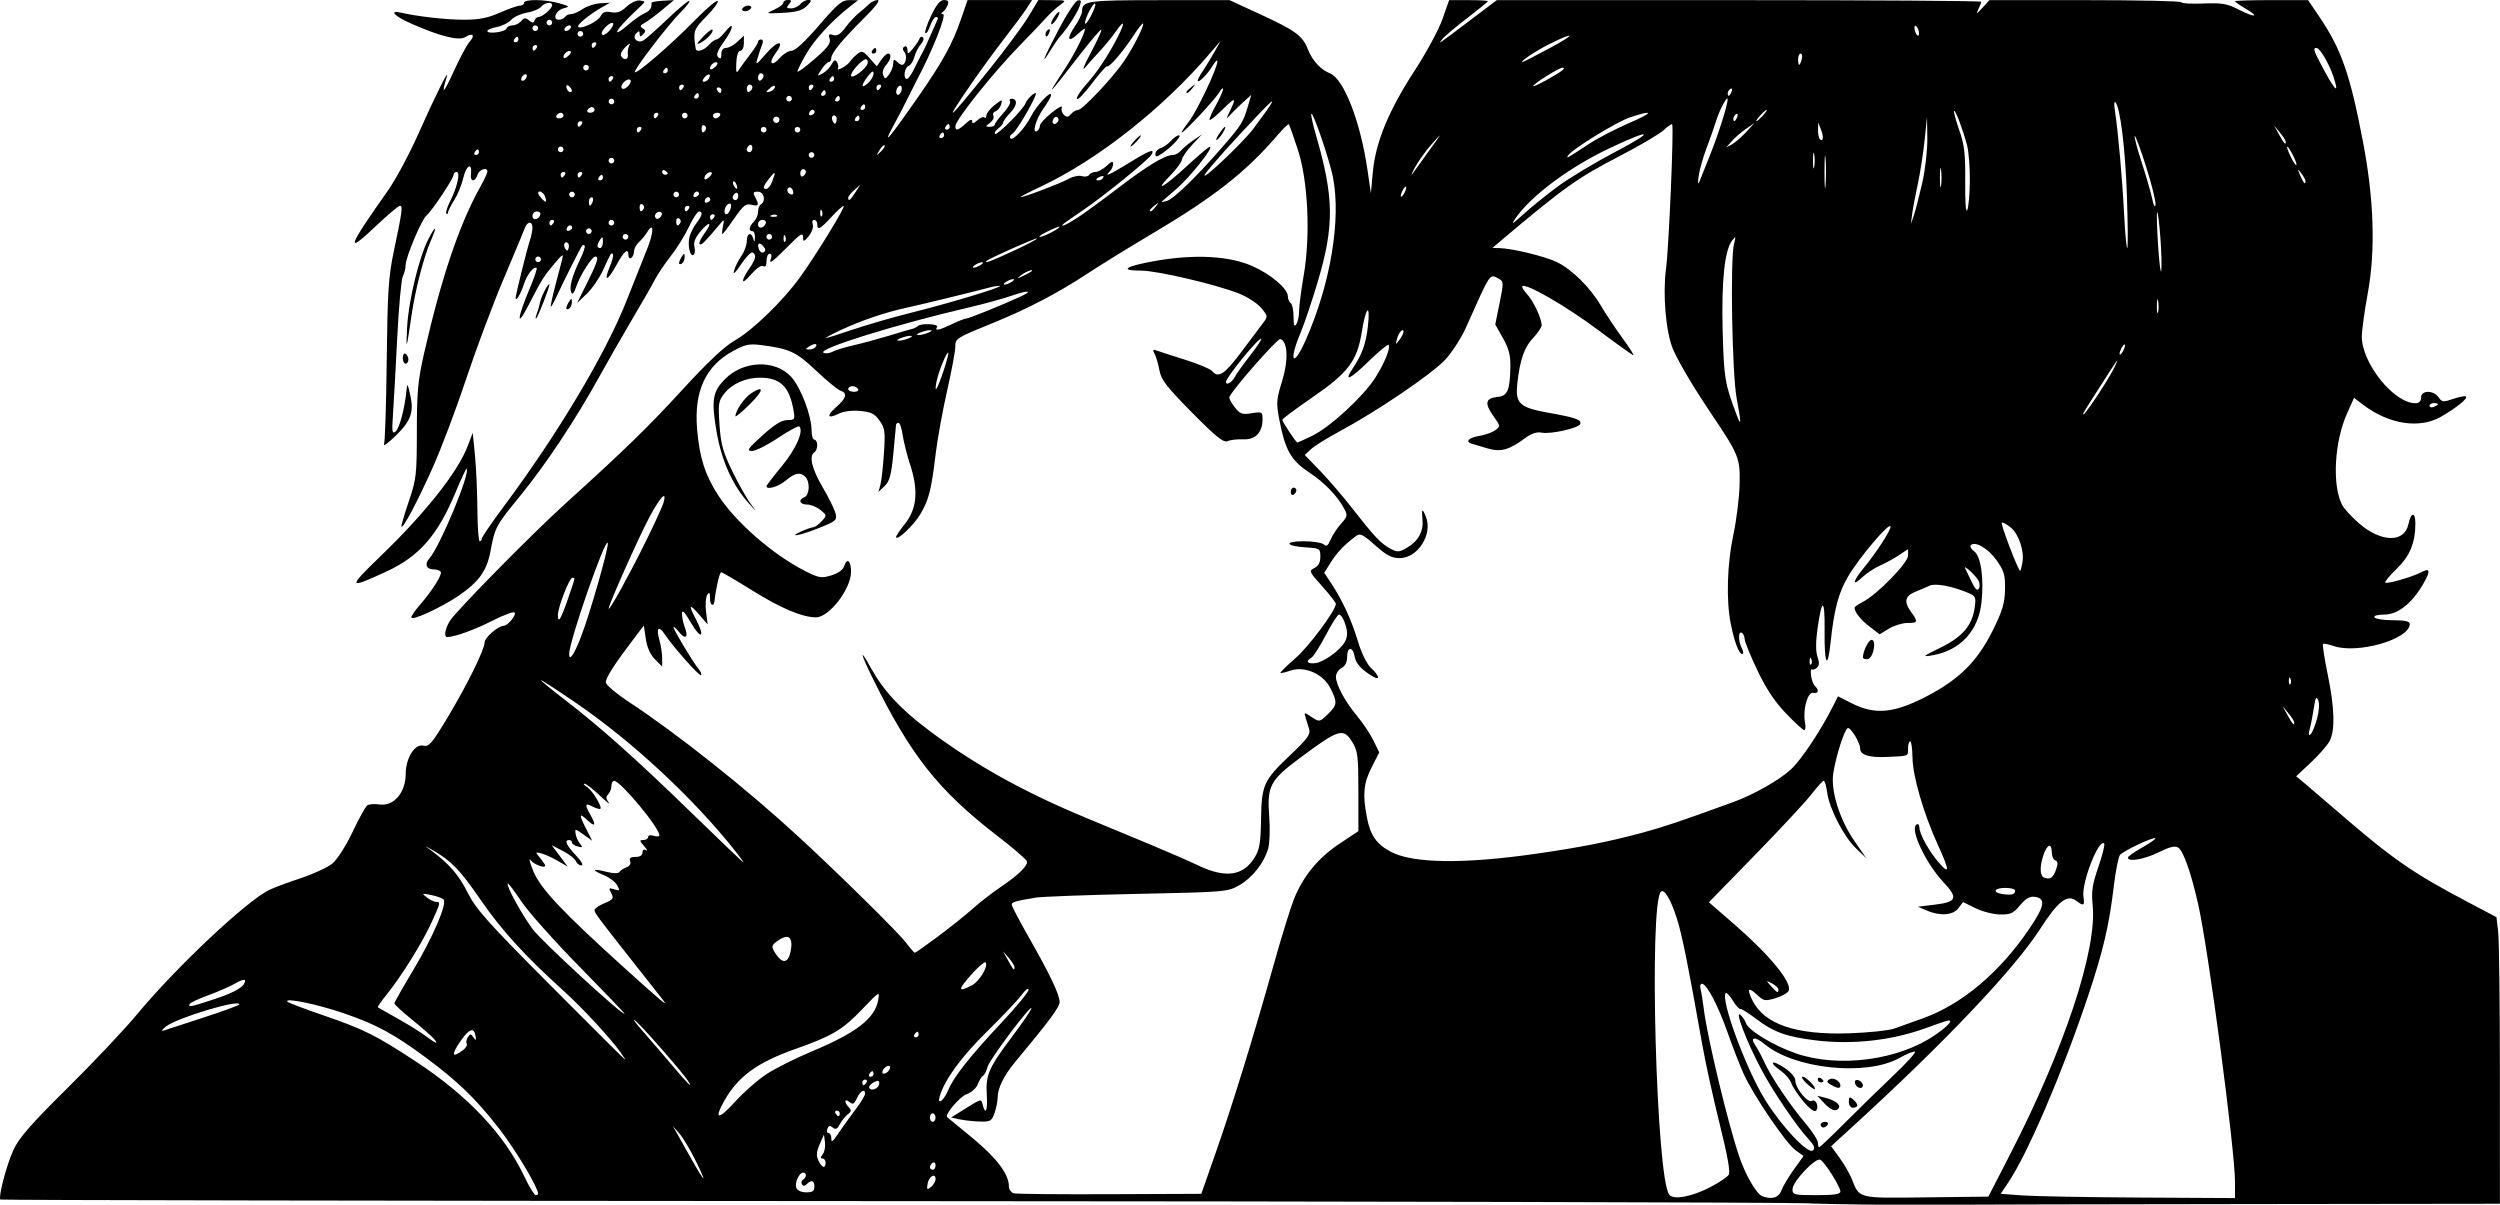 <?xml version="1.0" encoding="UTF-8" standalone="no"?>
<!-- Created with Inkscape (http://www.inkscape.org/) -->

<svg
   width="90.595mm"
   height="43.655mm"
   viewBox="0 0 90.595 43.655"
   version="1.1"
   id="svg2388"
   inkscape:version="1.2 (dc2aedaf03, 2022-05-15)"
   sodipodi:docname="Kissing women 2.svg"
   xmlns:inkscape="http://www.inkscape.org/namespaces/inkscape"
   xmlns:sodipodi="http://sodipodi.sourceforge.net/DTD/sodipodi-0.dtd"
   xmlns="http://www.w3.org/2000/svg"
   xmlns:svg="http://www.w3.org/2000/svg"
   xmlns:rdf="http://www.w3.org/1999/02/22-rdf-syntax-ns#"
   xmlns:cc="http://creativecommons.org/ns#"
   xmlns:dc="http://purl.org/dc/elements/1.1/">
  <title
     id="title2526">Kissing women</title>
  <sodipodi:namedview
     id="namedview2390"
     pagecolor="#ffffff"
     bordercolor="#666666"
     borderopacity="1.0"
     inkscape:showpageshadow="2"
     inkscape:pageopacity="0.0"
     inkscape:pagecheckerboard="0"
     inkscape:deskcolor="#d1d1d1"
     inkscape:document-units="mm"
     showgrid="false"
     inkscape:zoom="0.71624579"
     inkscape:cx="210.1234"
     inkscape:cy="433.5104"
     inkscape:window-width="1920"
     inkscape:window-height="991"
     inkscape:window-x="-9"
     inkscape:window-y="-9"
     inkscape:window-maximized="1"
     inkscape:current-layer="layer1" />
  <defs
     id="defs2385" />
  <g
     inkscape:label="Lager 1"
     inkscape:groupmode="layer"
     id="layer1"
     transform="translate(-13.826,79.765)">
    <path
       style="fill:#000000;stroke-width:0.102"
       d="m 79.395,-36.16 c -1.096,-0.034 -16.284,-0.07 -33.753,-0.079 -17.469,-0.009 -31.78,-0.035 -31.802,-0.057 -0.084,-0.084 0.222,-1.251 0.471,-1.793 0.202,-0.442 0.621,-0.922 1.96,-2.247 0.937,-0.927 2.065,-2.122 2.507,-2.656 1.414,-1.706 3.952,-4.098 4.794,-4.518 0.169,-0.084 0.687,-0.278 1.153,-0.432 0.465,-0.153 0.985,-0.396 1.155,-0.538 0.172,-0.145 0.492,-0.649 0.724,-1.14 0.228,-0.484 0.467,-0.916 0.531,-0.96 0.064,-0.044 0.261,-0.059 0.439,-0.033 0.521,0.076 0.953,-0.427 0.954,-1.109 3.86e-4,-0.569 0.331,-1.098 0.638,-1.022 0.202,0.05 0.307,-0.071 0.864,-0.994 0.713,-1.183 1.358,-2.489 1.358,-2.752 0,-0.169 0.494,-0.597 0.689,-0.597 0.149,0 0.476,-0.401 0.394,-0.483 -0.04,-0.04 -0.404,0.095 -0.808,0.302 -0.631,0.322 -1.363,0.587 -1.628,0.589 -0.133,10e-4 -0.083,-0.303 0.097,-0.59 0.226,-0.36 2.984,-3.161 4.167,-4.232 2.171,-1.965 2.996,-2.768 4.265,-4.151 0.911,-0.993 1.518,-1.564 1.88,-1.769 0.651,-0.367 1.761,-1.444 2.384,-2.311 0.585,-0.815 1.624,-2.51 1.572,-2.566 -0.022,-0.023 -0.216,0.149 -0.432,0.383 -0.423,0.458 -0.526,0.512 -0.526,0.272 0,-0.084 -0.051,-0.153 -0.113,-0.153 -0.062,0 -0.085,0.073 -0.051,0.162 0.035,0.09 -0.029,0.278 -0.142,0.422 -0.151,0.192 -0.205,0.217 -0.205,0.093 0,-0.247 -0.056,-0.216 -0.613,0.344 -0.535,0.537 -0.644,0.609 -0.548,0.358 0.032,-0.084 0.008,-0.153 -0.054,-0.153 -0.062,0 -0.113,0.118 -0.113,0.261 0,0.174 -0.04,0.237 -0.12,0.187 -0.072,-0.044 -0.256,0.086 -0.462,0.326 -0.35,0.409 -0.36,0.22 -0.015,-0.28 0.208,-0.3 0.235,-0.454 0.095,-0.54 -0.051,-0.031 -0.24,0.161 -0.419,0.428 -0.216,0.321 -0.303,0.399 -0.256,0.23 0.039,-0.14 0.159,-0.38 0.266,-0.532 0.108,-0.152 0.196,-0.394 0.196,-0.536 0,-0.295 0.165,-0.351 0.236,-0.081 0.035,0.135 0.05,0.122 0.059,-0.051 0.006,-0.126 -0.034,-0.23 -0.09,-0.23 -0.15,0 -0.125,-0.167 0.051,-0.343 0.084,-0.084 0.153,-0.246 0.153,-0.359 0,-0.113 0.046,-0.234 0.102,-0.269 0.193,-0.119 0.114,-0.46 -0.106,-0.46 -0.174,0 -0.191,0.032 -0.102,0.198 0.156,0.292 0.132,0.342 -0.134,0.275 -0.203,-0.051 -0.299,0.026 -0.625,0.5 -0.212,0.308 -0.404,0.56 -0.426,0.56 -0.022,0 -0.014,-0.126 0.019,-0.281 0.052,-0.242 0.042,-0.259 -0.075,-0.12 -0.581,0.695 -0.713,0.827 -0.77,0.77 -0.036,-0.036 0.039,-0.206 0.166,-0.378 0.314,-0.425 0.205,-0.489 -0.138,-0.081 -0.192,0.228 -0.257,0.397 -0.217,0.56 0.032,0.128 0.017,0.258 -0.033,0.29 -0.127,0.078 -0.222,-0.354 -0.145,-0.66 0.035,-0.139 0.148,-0.362 0.252,-0.496 0.208,-0.27 0.24,-0.42 0.089,-0.42 -0.055,0 -0.219,0.253 -0.365,0.562 -0.146,0.309 -0.441,0.784 -0.655,1.054 -0.214,0.271 -0.47,0.65 -0.569,0.842 -0.099,0.193 -0.466,0.833 -0.815,1.423 -0.349,0.59 -0.902,1.555 -1.228,2.145 -0.853,1.543 -1.938,3.173 -2.852,4.288 -0.871,1.062 -0.911,1.136 -1.069,1.995 -0.131,0.708 -0.419,1.112 -1.148,1.611 -0.634,0.433 -1.72,0.932 -1.72,0.79 0,-0.054 0.132,-0.248 0.293,-0.433 0.455,-0.52 0.833,-1.116 0.772,-1.216 -0.031,-0.05 -0.142,-0.09 -0.248,-0.09 -0.274,0 -0.353,-0.187 -0.167,-0.393 0.379,-0.419 1.498,-3.111 1.353,-3.255 -0.018,-0.018 -0.2,0.371 -0.405,0.863 -0.643,1.546 -1.312,2.312 -2.493,2.858 -1.412,0.653 -1.427,0.611 -0.206,-0.568 1.63,-1.573 2.789,-3.042 3.148,-3.988 l 0.177,-0.467 0.081,0.815 c 0.044,0.448 0.084,1.332 0.088,1.964 0.004,0.632 0.041,1.149 0.083,1.149 0.042,2.05e-4 0.077,-0.042 0.077,-0.095 0,-0.052 0.353,-0.569 0.785,-1.149 1.992,-2.675 3.717,-5.571 4.479,-7.517 0.258,-0.659 0.587,-1.487 0.731,-1.84 0.248,-0.607 0.244,-1.013 -0.006,-0.593 -0.064,0.107 -0.196,0.266 -0.294,0.355 -0.098,0.088 -0.179,0.239 -0.179,0.336 0,0.097 -0.046,0.204 -0.102,0.239 -0.056,0.035 -0.102,-0.009 -0.102,-0.096 0,-0.288 -0.149,-0.165 -0.44,0.364 -0.326,0.591 -0.47,0.612 -0.228,0.034 0.088,-0.211 0.137,-0.408 0.108,-0.437 -0.067,-0.067 -0.066,-0.068 -0.352,0.563 -0.132,0.292 -0.4,0.683 -0.594,0.868 l -0.354,0.338 0.368,-0.738 c 0.37,-0.741 0.434,-0.948 0.292,-0.947 -0.12,0.001 -0.545,0.669 -0.686,1.079 -0.088,0.256 -0.146,0.322 -0.188,0.213 -0.074,-0.192 0.034,-0.586 0.322,-1.184 0.12,-0.248 0.195,-0.473 0.167,-0.501 -0.028,-0.028 -0.067,-0.031 -0.088,-0.008 -0.051,0.057 -0.713,1.374 -0.935,1.859 -0.097,0.213 -0.189,0.374 -0.205,0.358 -0.015,-0.016 0.057,-0.351 0.16,-0.744 0.103,-0.393 0.217,-0.83 0.253,-0.97 0.056,-0.219 0.017,-0.198 -0.274,0.147 -0.393,0.465 -0.461,0.574 -0.958,1.538 -0.436,0.845 -0.401,0.453 0.056,-0.63 0.161,-0.382 0.274,-0.714 0.251,-0.737 -0.093,-0.093 -0.35,0.231 -0.462,0.583 -0.112,0.351 -0.299,0.66 -0.299,0.495 0,-0.109 0.394,-1.701 0.512,-2.068 0.13,-0.405 0.128,-0.657 -0.005,-0.657 -0.058,0 -0.133,0.08 -0.168,0.179 -0.034,0.098 -0.382,0.933 -0.773,1.855 -0.391,0.922 -1.002,2.554 -1.358,3.626 -0.356,1.073 -0.902,2.519 -1.214,3.214 -0.553,1.235 -1.067,2.208 -1.132,2.141 -0.018,-0.018 0.1,-0.424 0.262,-0.902 0.277,-0.817 0.295,-0.967 0.296,-2.554 0.001,-1.451 0.039,-1.849 0.27,-2.86 0.623,-2.724 1.273,-4.646 2.028,-5.997 0.143,-0.255 0.259,-0.504 0.259,-0.553 0,-0.179 -0.294,-0.084 -0.358,0.115 -0.089,0.279 -0.277,0.259 -0.24,-0.026 0.057,-0.436 -0.168,-0.331 -0.272,0.128 -0.058,0.253 -0.207,0.621 -0.332,0.817 -0.125,0.197 -0.228,0.4 -0.228,0.451 -2.04e-4,0.051 -0.027,0.067 -0.059,0.035 -0.032,-0.032 0.031,-0.235 0.141,-0.451 0.258,-0.51 0.378,-1.057 0.232,-1.057 -0.061,0 -0.11,0.048 -0.11,0.108 0,0.13 -0.803,1.332 -0.986,1.476 -0.172,0.135 -0.751,1.513 -0.751,1.789 0,0.119 -0.046,0.302 -0.101,0.406 -0.056,0.104 -0.147,1.101 -0.203,2.215 -0.056,1.114 -0.125,2.365 -0.154,2.779 -0.045,0.648 -0.032,0.736 0.095,0.631 0.141,-0.117 0.33,-0.832 0.393,-1.486 0.027,-0.277 0.04,-0.263 0.134,0.153 0.144,0.631 0.031,0.949 -0.531,1.495 -0.265,0.257 -0.452,0.392 -0.416,0.299 0.036,-0.093 0.08,-1.465 0.098,-3.05 0.028,-2.455 0.065,-3.032 0.249,-3.903 0.312,-1.48 0.34,-1.685 0.23,-1.685 -0.055,0 -0.444,0.328 -0.866,0.728 -1.132,1.075 -1.039,0.796 0.421,-1.266 0.288,-0.406 0.798,-1.359 1.134,-2.118 0.587,-1.326 1.125,-2.4 1.005,-2.008 -0.206,0.673 -0.118,0.609 0.24,-0.177 0.227,-0.5 0.491,-0.994 0.586,-1.099 0.217,-0.24 0.124,-0.347 -0.151,-0.176 -0.235,0.147 -0.907,-0.021 -1.983,-0.497 -0.585,-0.258 -0.795,-0.487 -0.358,-0.388 0.637,0.144 1.635,0.257 2.286,0.257 0.555,5.79e-4 0.865,-0.06 1.305,-0.255 0.318,-0.14 0.645,-0.255 0.728,-0.255 0.083,0 0.15,-0.046 0.15,-0.102 0,-0.139 0.774,-0.128 1.277,0.017 0.379,0.109 0.39,0.123 0.154,0.183 -0.281,0.071 -0.419,0.413 -0.167,0.413 0.085,0 0.183,-0.046 0.218,-0.102 0.035,-0.056 0.134,-0.102 0.22,-0.102 0.086,0 0.279,-0.084 0.428,-0.186 0.149,-0.102 0.432,-0.195 0.629,-0.207 l 0.358,-0.021 -0.319,0.181 c -0.432,0.246 -0.899,0.632 -0.837,0.694 0.101,0.101 0.704,-0.183 0.81,-0.381 0.083,-0.154 0.178,-0.191 0.389,-0.149 0.207,0.041 0.351,-0.01 0.555,-0.2 0.155,-0.144 0.368,-0.242 0.486,-0.224 0.21,0.032 0.21,0.033 -0.009,0.237 -0.505,0.471 -0.819,0.817 -0.819,0.902 0,0.049 0.167,-0.056 0.37,-0.235 0.204,-0.179 0.479,-0.375 0.613,-0.436 0.213,-0.097 0.276,-0.189 0.264,-0.384 -0.002,-0.028 0.18,-0.062 0.404,-0.075 l 0.407,-0.024 -0.431,0.36 c -0.237,0.198 -0.522,0.409 -0.634,0.469 -0.162,0.087 -0.175,0.126 -0.063,0.196 0.112,0.069 0.115,0.113 0.014,0.214 -0.101,0.101 -0.127,0.098 -0.127,-0.016 0,-0.111 -0.027,-0.116 -0.123,-0.02 -0.167,0.167 0.043,0.382 0.256,0.261 0.084,-0.048 0.483,-0.401 0.886,-0.786 0.403,-0.384 0.755,-0.676 0.782,-0.649 0.027,0.027 -0.107,0.203 -0.298,0.392 -0.455,0.45 -1.742,2.131 -1.679,2.193 0.072,0.072 1.335,-1.021 2.189,-1.894 0.408,-0.417 0.774,-0.726 0.813,-0.687 0.039,0.039 -0.143,0.289 -0.404,0.554 -0.472,0.479 -0.49,0.533 -0.392,1.172 0.022,0.147 0.288,0.075 0.471,-0.128 0.102,-0.112 0.229,-0.204 0.282,-0.204 0.053,0 0.189,-0.117 0.302,-0.261 0.352,-0.447 0.337,-0.173 -0.018,0.32 -0.248,0.345 -0.306,0.498 -0.221,0.582 0.084,0.084 0.114,0.055 0.114,-0.11 0,-0.143 0.063,-0.225 0.172,-0.225 0.095,0 0.279,-0.1 0.409,-0.222 l 0.236,-0.222 v 0.273 c 0,0.15 -0.057,0.273 -0.128,0.274 -0.079,3.27e-4 -0.135,0.166 -0.147,0.434 -0.016,0.369 -0.001,0.406 0.102,0.244 0.067,-0.104 0.248,-0.352 0.402,-0.55 0.154,-0.198 0.281,-0.4 0.281,-0.449 0,-0.048 0.051,-0.088 0.113,-0.088 0.067,0 0.084,0.072 0.04,0.179 -0.04,0.098 -0.114,0.317 -0.164,0.485 -0.086,0.289 -0.068,0.28 0.307,-0.153 0.429,-0.495 0.701,-0.499 0.336,-0.004 -0.274,0.371 -0.132,0.5 0.169,0.154 0.12,-0.139 0.31,-0.252 0.42,-0.252 0.127,0 0.493,-0.34 0.991,-0.919 0.678,-0.789 0.834,-0.919 1.102,-0.916 l 0.312,0.004 -0.289,0.226 c -0.651,0.51 -1.297,1.208 -1.592,1.723 -0.172,0.301 -0.314,0.585 -0.314,0.633 -3.86e-4,0.048 0.276,-0.153 0.615,-0.447 0.48,-0.416 0.602,-0.578 0.552,-0.735 -0.052,-0.164 -0.027,-0.19 0.131,-0.14 0.142,0.045 0.261,-0.029 0.439,-0.271 0.135,-0.183 0.351,-0.417 0.48,-0.519 0.129,-0.103 0.301,-0.252 0.381,-0.332 0.08,-0.08 0.219,-0.145 0.31,-0.145 0.1,0 -0.087,0.25 -0.478,0.638 -0.813,0.808 -1.204,1.284 -1.204,1.466 0,0.078 -0.041,0.143 -0.09,0.143 -0.05,0 -0.168,0.118 -0.263,0.263 -0.168,0.256 -0.167,0.26 0.037,0.151 0.115,-0.062 0.261,-0.209 0.325,-0.328 0.089,-0.167 0.135,-0.185 0.2,-0.079 0.046,0.075 0.059,0.178 0.028,0.228 -0.031,0.05 0.039,0.041 0.156,-0.022 0.117,-0.062 0.249,-0.17 0.293,-0.24 0.045,-0.07 0.162,-0.19 0.261,-0.268 0.16,-0.125 0.211,-0.107 0.441,0.153 l 0.261,0.295 0.159,-0.23 c 0.087,-0.126 0.199,-0.23 0.248,-0.23 0.144,0 0.104,0.224 -0.076,0.422 -0.095,0.105 -0.137,0.257 -0.099,0.356 0.061,0.158 0.079,0.156 0.213,-0.022 0.081,-0.107 0.149,-0.284 0.15,-0.394 0.003,-0.155 0.03,-0.172 0.126,-0.077 0.067,0.067 0.154,0.123 0.193,0.123 0.134,0 0.198,-0.333 0.089,-0.464 -0.076,-0.091 -0.076,-0.151 -0.002,-0.197 0.059,-0.037 0.109,0.016 0.111,0.119 0.003,0.163 0.027,0.157 0.196,-0.046 0.106,-0.127 0.213,-0.288 0.238,-0.358 0.025,-0.069 0.082,-0.092 0.127,-0.05 0.045,0.042 0.009,0.157 -0.08,0.255 -0.089,0.099 -0.192,0.302 -0.23,0.453 -0.038,0.15 -0.133,0.298 -0.212,0.329 -0.153,0.059 -0.204,0.47 -0.058,0.47 0.047,0 0.169,-0.172 0.27,-0.383 0.101,-0.211 0.224,-0.452 0.272,-0.536 0.086,-0.15 0.206,-0.409 0.426,-0.919 0.061,-0.14 0.127,-0.29 0.147,-0.332 0.02,-0.042 -0.008,-0.077 -0.062,-0.077 -0.054,0 -0.149,0.145 -0.211,0.323 -0.062,0.178 -0.14,0.296 -0.174,0.262 -0.034,-0.034 0.06,-0.317 0.208,-0.629 0.19,-0.402 0.327,-0.568 0.467,-0.568 0.146,0 0.181,0.047 0.132,0.179 -0.036,0.098 -0.115,0.213 -0.176,0.254 -0.076,0.052 -0.074,0.076 0.007,0.077 0.145,0.002 -0.379,1.323 -0.953,2.402 -0.06,0.112 -0.21,0.411 -0.334,0.664 -0.124,0.253 -0.363,0.712 -0.532,1.021 -0.404,0.741 -0.11,0.395 0.896,-1.052 0.918,-1.321 1.259,-1.939 1.576,-2.856 l 0.238,-0.689 h 1.168 1.168 l -0.18,0.281 c -0.099,0.154 -0.464,0.649 -0.812,1.098 -0.347,0.449 -0.885,1.185 -1.194,1.634 -1.078,1.563 -0.907,1.429 0.648,-0.511 0.586,-0.73 1.223,-1.592 1.416,-1.915 l 0.351,-0.587 0.512,0.004 c 0.51,0.004 0.511,0.005 0.269,0.179 -0.134,0.096 -0.364,0.309 -0.511,0.473 -0.147,0.164 -0.555,0.593 -0.907,0.951 -0.981,1.001 -2.362,2.728 -2.37,2.963 -0.006,0.185 0.104,0.157 0.372,-0.094 0.153,-0.144 0.236,-0.174 0.236,-0.086 0,0.101 0.048,0.092 0.187,-0.033 0.103,-0.093 0.218,-0.139 0.255,-0.101 0.038,0.038 0.071,0.003 0.074,-0.076 0.003,-0.08 0.137,-0.248 0.297,-0.374 0.27,-0.213 0.287,-0.215 0.24,-0.033 -0.028,0.108 -0.119,0.223 -0.201,0.254 -0.082,0.032 -0.119,0.107 -0.082,0.167 0.037,0.06 -0.017,0.174 -0.121,0.253 -0.175,0.133 -0.176,0.143 -0.01,0.146 0.098,0.002 0.179,-0.032 0.179,-0.076 0,-0.044 0.138,-0.231 0.308,-0.416 0.169,-0.185 0.281,-0.379 0.249,-0.431 -0.032,-0.052 -0.012,-0.094 0.044,-0.094 0.234,0 0.221,0.239 -0.028,0.499 -0.147,0.153 -0.267,0.317 -0.267,0.363 0,0.047 -0.08,0.144 -0.179,0.216 -0.098,0.072 -0.149,0.16 -0.112,0.197 0.067,0.067 1.022,-0.893 1.099,-1.105 0.053,-0.145 0.279,-0.375 0.369,-0.375 0.108,0 -0.672,1.37 -0.832,1.462 -0.079,0.046 -0.12,0.123 -0.089,0.172 0.078,0.126 0.526,-0.346 0.757,-0.797 0.203,-0.396 0.724,-0.949 0.724,-0.768 0,0.058 -0.128,0.284 -0.285,0.503 -0.272,0.38 -0.422,0.928 -0.219,0.803 0.053,-0.033 0.096,-0.118 0.096,-0.189 0,-0.072 0.192,-0.285 0.427,-0.473 0.235,-0.189 0.402,-0.277 0.37,-0.195 -0.031,0.081 0.002,0.203 0.075,0.271 0.103,0.096 0.158,0.09 0.255,-0.026 0.068,-0.082 0.182,-0.149 0.253,-0.149 0.158,0 1.248,-1.152 1.662,-1.756 0.334,-0.487 0.757,-1.323 0.699,-1.381 -0.02,-0.02 -0.181,0.183 -0.356,0.452 -0.372,0.572 -0.885,1.167 -0.95,1.103 -0.025,-0.025 -0.272,0.255 -0.549,0.622 -0.277,0.367 -0.52,0.617 -0.541,0.556 -0.02,-0.061 0.127,-0.292 0.326,-0.513 0.403,-0.447 0.802,-1.045 1.153,-1.732 0.282,-0.553 0.244,-0.65 -0.075,-0.19 -0.129,0.186 -0.384,0.499 -0.567,0.695 -0.183,0.197 -0.429,0.472 -0.548,0.613 -0.118,0.14 -0.024,-0.103 0.211,-0.541 0.234,-0.438 0.407,-0.816 0.383,-0.839 -0.023,-0.023 -0.385,0.4 -0.804,0.941 -1.183,1.528 -1.247,1.585 -0.49,0.435 0.329,-0.5 0.699,-1.243 0.699,-1.404 0,-0.031 -0.115,0.051 -0.255,0.183 -0.362,0.34 -0.424,0.189 -0.112,-0.271 0.145,-0.214 0.264,-0.461 0.264,-0.549 0,-0.379 0.181,-0.405 2.796,-0.405 h 2.55 l 1.132,0.522 c 1.247,0.575 1.514,0.771 1.702,1.25 0.166,0.421 0.455,0.737 0.806,0.882 0.505,0.209 1.1,1.741 1.355,3.488 l 0.125,0.854 0.073,-0.783 c 0.1,-1.072 0.573,-2.215 1.511,-3.658 0.423,-0.65 0.878,-1.491 1.01,-1.869 l 0.241,-0.687 h 0.704 c 0.387,0 0.704,0.017 0.704,0.037 0,0.02 -0.34,0.298 -0.756,0.616 -0.416,0.319 -0.818,0.658 -0.894,0.755 -0.162,0.207 -0.224,0.249 1.07,-0.728 l 0.9,-0.68 h 8.778 c 4.828,0 8.778,0.026 8.778,0.058 0,0.032 -0.049,0.158 -0.108,0.281 -0.088,0.181 -0.06,0.17 0.148,-0.058 l 0.257,-0.281 h 3.478 c 1.913,0 3.478,0.034 3.478,0.077 -10e-5,0.042 0.356,0.063 0.792,0.045 0.682,-0.027 0.862,0.004 1.298,0.226 0.595,0.303 0.758,0.268 0.222,-0.048 -0.204,-0.12 -0.37,-0.237 -0.37,-0.26 0,-0.023 0.596,-0.041 1.324,-0.041 h 1.324 l 0.398,0.587 c 0.811,1.197 1.124,2.093 1.597,4.571 0.394,2.066 0.452,3.929 0.169,5.461 -0.119,0.644 -0.216,1.354 -0.216,1.577 0,0.963 1.162,2.411 1.936,2.411 0.141,0 0.209,-0.066 0.209,-0.204 0,-0.271 0.447,-0.278 0.635,-0.01 0.124,0.178 0.17,0.182 0.538,0.056 0.221,-0.076 0.427,-0.113 0.457,-0.083 0.07,0.071 -0.324,0.39 -0.891,0.723 -0.782,0.458 -1.899,0.289 -2.841,-0.429 l -0.325,-0.248 -0.26,0.583 c -0.453,1.016 -0.537,2.582 -0.177,3.29 0.071,0.14 0.351,0.446 0.621,0.679 0.797,0.688 1.637,0.706 1.783,0.038 0.1,-0.457 0.256,-0.477 0.255,-0.034 -0.001,0.702 -0.201,1.183 -0.684,1.648 -0.252,0.243 -0.436,0.464 -0.408,0.492 0.06,0.06 0.984,-0.205 1.297,-0.372 0.337,-0.181 0.357,-0.053 0.067,0.441 -0.41,0.7 -0.914,1.091 -1.405,1.091 -0.248,0 -0.386,0.041 -0.348,0.102 0.035,0.056 0.336,0.102 0.67,0.102 0.44,0 0.607,0.038 0.607,0.137 0,0.552 -1.896,1.098 -2.764,0.795 -0.183,-0.064 -0.354,-0.096 -0.379,-0.071 -0.025,0.025 0.051,0.52 0.17,1.099 0.251,1.225 0.274,2.022 0.071,2.415 -0.079,0.153 -0.385,0.504 -0.679,0.779 l -0.535,0.5 0.296,0.246 c 0.163,0.135 0.732,0.623 1.266,1.084 1.944,1.678 2.651,2.169 4.661,3.229 l 1.035,0.546 0.062,0.52 c 0.034,0.286 0.063,2.623 0.063,5.193 l 7.8e-4,4.673 -9.321,0.012 c -5.126,0.006 -10.309,0.018 -11.517,0.026 -1.208,0.008 -3.092,-0.014 -4.188,-0.049 z m -3.578,-0.593 c 0.308,-0.16 0.602,-0.358 0.654,-0.44 0.064,-0.101 -0.043,-0.699 -0.324,-1.825 -0.23,-0.921 -0.517,-2.227 -0.636,-2.901 -0.514,-2.898 -0.73,-3.968 -0.921,-4.569 -0.214,-0.674 -0.457,-1.082 -0.575,-0.963 -0.443,0.443 -0.168,10.41 0.303,10.982 0.161,0.196 0.815,0.072 1.5,-0.283 z m 2.564,0.125 c 0.058,-0.152 0.262,-0.495 0.454,-0.762 l 0.349,-0.485 -0.288,-0.205 c -0.345,-0.246 -1.525,-1.98 -1.881,-2.766 -0.14,-0.309 -0.4,-0.976 -0.577,-1.481 -0.346,-0.986 -0.765,-1.788 -0.935,-1.788 -0.058,0 -0.082,0.08 -0.054,0.179 0.028,0.098 0.082,0.432 0.12,0.741 0.127,1.027 0.863,4.095 1.279,5.329 0.226,0.671 0.624,1.362 0.832,1.445 0.345,0.138 0.6,0.063 0.703,-0.207 z m 8.288,-1.307 c 1.962,-3.811 3.156,-7.416 2.991,-9.028 -0.051,-0.5 -0.014,-0.747 0.208,-1.391 0.148,-0.43 0.242,-0.81 0.209,-0.843 -0.194,-0.194 -0.825,1.421 -0.751,1.923 0.049,0.335 0.01,0.357 -0.263,0.15 -0.323,-0.245 -0.659,0.017 -1.296,1.007 -0.951,1.478 -3.462,4.124 -6.851,7.218 l -0.734,0.67 0.307,0.424 c 0.169,0.233 0.367,0.575 0.44,0.76 0.286,0.723 0.196,0.7 2.696,0.67 l 2.255,-0.027 z m 8.149,1.004 c 0,-1.15 -0.957,-8.379 -1.33,-10.044 -0.26,-1.16 -0.54,-1.957 -0.732,-2.078 -0.113,-0.071 -0.311,-0.022 -0.702,0.172 -0.516,0.257 -1.118,0.362 -1.118,0.195 5.8e-5,-0.042 0.233,-0.207 0.518,-0.367 0.285,-0.16 0.499,-0.31 0.475,-0.333 -0.062,-0.062 -1.158,0.454 -1.279,0.602 -0.056,0.069 -0.155,0.562 -0.219,1.095 -0.178,1.478 -0.384,2.359 -0.944,4.035 -0.918,2.749 -2.192,5.721 -2.896,6.756 l -0.268,0.395 0.8,0.058 c 0.44,0.032 2.351,0.066 4.247,0.077 l 3.447,0.019 z m -61.492,0.423 c 0,-0.223 -0.821,-1.595 -1.405,-2.348 -0.833,-1.075 -1.497,-1.719 -2.65,-2.574 -1.176,-0.872 -1.816,-1.217 -3.019,-1.627 -0.957,-0.326 -2.155,-0.569 -2.007,-0.406 0.034,0.037 0.606,0.254 1.271,0.482 1.492,0.512 1.938,0.734 3.393,1.692 1.871,1.232 3.194,2.634 3.911,4.145 0.18,0.379 0.367,0.689 0.417,0.689 0.049,0 0.089,-0.024 0.089,-0.054 z m 24.535,-1.428 c 0.593,-1.679 1.392,-4.266 2.117,-6.855 0.285,-1.018 0.619,-2.098 0.741,-2.4 0.334,-0.827 0.875,-1.485 1.643,-1.996 l 0.689,-0.459 v -1.436 c 0,-1.276 -0.024,-1.474 -0.213,-1.78 -0.335,-0.543 -0.483,-0.497 -1.957,0.604 -1.027,0.767 -1.145,0.996 -1.062,2.065 0.035,0.454 0.019,0.981 -0.035,1.17 -0.152,0.531 -0.573,1.067 -1.05,1.338 -0.424,0.24 -0.499,0.247 -3.701,0.313 -1.798,0.037 -3.453,0.099 -3.677,0.136 -0.737,0.123 -0.868,0.161 -0.868,0.255 0,0.051 0.283,0.59 0.629,1.198 0.768,1.351 1.106,2.062 1.107,2.331 7.72e-4,0.182 -0.37,0.681 -1.617,2.179 -0.408,0.49 -0.629,0.944 -0.629,1.291 0,0.126 -0.05,0.373 -0.112,0.55 -0.103,0.294 -0.148,0.321 -0.536,0.31 -0.233,-0.007 -0.562,-0.043 -0.731,-0.08 l -0.306,-0.068 0.281,-0.175 c 0.855,-0.534 0.802,-0.517 0.862,-0.285 0.105,0.401 0.185,0.211 0.149,-0.356 -0.045,-0.724 0.064,-0.976 0.919,-2.115 0.385,-0.513 0.7,-0.974 0.7,-1.024 0,-0.173 -1.526,1.862 -1.592,2.122 -0.036,0.143 -0.109,0.287 -0.162,0.32 -0.053,0.033 -0.14,0.173 -0.192,0.311 -0.053,0.139 -0.231,0.298 -0.4,0.357 -0.256,0.089 -0.821,0.762 -0.704,0.838 0.02,0.013 0.44,0.358 0.932,0.767 0.869,0.721 1.301,1.299 1.301,1.74 0,0.11 0.08,0.222 0.179,0.248 0.098,0.026 1.667,0.041 3.486,0.033 l 3.307,-0.014 z m 22.657,1.348 c 0,-0.167 -0.549,-1.041 -0.721,-1.147 -0.169,-0.105 -1.015,0.787 -1.015,1.07 0,0.196 0.06,0.21 0.868,0.21 0.646,0 0.868,-0.034 0.868,-0.133 z M 43.337,-36.762 c 0,-0.227 -0.105,-0.262 -0.274,-0.093 -0.074,0.074 -0.132,0.077 -0.175,0.007 -0.035,-0.057 -0.018,-0.133 0.04,-0.168 0.132,-0.081 0.135,-0.256 0.005,-0.256 -0.15,0 -0.317,0.373 -0.248,0.554 0.036,0.095 0.183,0.161 0.357,0.161 0.227,0 0.296,-0.047 0.296,-0.204 z m 4.392,-0.276 c 0,-0.241 -0.252,-0.088 -0.291,0.177 -0.031,0.212 -0.015,0.225 0.128,0.107 0.09,-0.074 0.163,-0.202 0.163,-0.285 z m -8.721,-0.72 c -0.191,-0.379 -0.449,-0.804 -0.574,-0.945 l -0.227,-0.255 0.147,0.255 c 0.081,0.14 0.32,0.566 0.531,0.945 0.211,0.379 0.403,0.689 0.427,0.689 0.024,0 -0.113,-0.31 -0.304,-0.689 z m 8.721,0.224 c 0,-0.088 -0.046,-0.131 -0.102,-0.096 -0.056,0.035 -0.102,0.106 -0.102,0.159 0,0.053 0.046,0.096 0.102,0.096 0.056,0 0.102,-0.072 0.102,-0.159 z m -3.984,-0.096 c 0,-0.084 -0.052,-0.153 -0.115,-0.153 -0.081,0 -0.079,-0.043 0.007,-0.147 0.067,-0.081 0.105,-0.276 0.085,-0.434 l -0.037,-0.287 -0.155,0.353 c -0.117,0.266 -0.128,0.411 -0.047,0.587 0.123,0.266 0.261,0.309 0.261,0.082 z m 35.63,-0.842 c -0.437,-0.468 -1.287,-1.721 -1.722,-2.538 -0.517,-0.97 -0.976,-2.161 -0.765,-1.986 0.082,0.068 0.175,0.205 0.206,0.303 0.083,0.263 0.991,0.815 1.802,1.097 1.555,0.541 3.734,0.253 5.063,-0.668 0.535,-0.371 0.702,-0.597 0.364,-0.493 -0.098,0.03 -0.432,0.147 -0.741,0.259 -1.203,0.437 -2.631,0.595 -3.948,0.435 -1.078,-0.131 -1.534,-0.297 -2.197,-0.8 -0.261,-0.198 -0.508,-0.351 -0.548,-0.34 -0.04,0.011 -0.162,-0.126 -0.271,-0.305 -0.109,-0.179 -0.223,-0.3 -0.254,-0.269 -0.203,0.203 0.725,2.729 1.416,3.851 0.605,0.984 1.579,2.014 1.745,1.848 0.082,-0.082 0.042,-0.189 -0.15,-0.394 z m 1.32,-0.617 c 0.492,-0.494 1.276,-1.258 1.741,-1.7 0.465,-0.441 0.819,-0.829 0.786,-0.862 -0.033,-0.033 -0.288,0.069 -0.566,0.225 -1.197,0.673 -3.814,0.4 -4.896,-0.51 -0.332,-0.279 -0.541,-0.25 -0.327,0.046 0.069,0.096 0.215,0.37 0.325,0.609 0.253,0.551 0.93,1.558 1.501,2.232 0.243,0.287 0.442,0.597 0.442,0.689 0,0.092 0.022,0.168 0.05,0.168 0.027,0 0.452,-0.404 0.945,-0.898 z m -0.892,0.08 c 0,-0.056 0.072,-0.102 0.159,-0.102 0.088,0 0.131,0.046 0.096,0.102 -0.035,0.056 -0.106,0.102 -0.159,0.102 -0.053,0 -0.096,-0.046 -0.096,-0.102 z m -0.629,-0.846 c -0.2,-0.24 -0.396,-0.537 -0.436,-0.661 -0.039,-0.124 -0.207,-0.321 -0.372,-0.439 -0.454,-0.323 -0.36,-0.431 0.108,-0.125 0.255,0.167 0.41,0.347 0.412,0.479 0.005,0.277 0.451,0.82 0.599,0.729 0.144,-0.089 0.275,0.229 0.147,0.357 -0.058,0.058 -0.235,-0.074 -0.459,-0.341 z m 0.746,0.055 -0.24,-0.258 0.29,0.073 c 0.352,0.088 0.565,0.252 0.489,0.374 -0.093,0.151 -0.286,0.083 -0.539,-0.189 z m 0.904,-0.039 c 0,-0.181 0.025,-0.196 0.153,-0.09 0.084,0.07 0.153,0.167 0.153,0.217 0,0.049 -0.069,0.09 -0.153,0.09 -0.088,0 -0.153,-0.092 -0.153,-0.217 z m -1.53,-0.665 c -0.139,-0.133 -0.204,-0.242 -0.144,-0.242 0.123,0 0.504,0.389 0.439,0.447 -0.023,0.02 -0.156,-0.072 -0.295,-0.205 z m 0.879,0.049 c -0.151,-0.088 -0.162,-0.129 -0.054,-0.195 0.14,-0.086 0.399,0.059 0.399,0.223 0,0.118 -0.109,0.109 -0.344,-0.028 z m 0.902,0.008 c -0.037,-0.06 -0.043,-0.133 -0.013,-0.163 0.073,-0.073 0.272,0.056 0.272,0.176 0,0.131 -0.176,0.122 -0.26,-0.013 z m -1.375,-0.204 c 0,-0.059 0.046,-0.08 0.102,-0.045 0.056,0.035 0.102,0.083 0.102,0.108 0,0.025 -0.046,0.045 -0.102,0.045 -0.056,0 -0.102,-0.049 -0.102,-0.108 z m -35.343,1.741 c 0.084,-0.124 0.303,-0.425 0.485,-0.668 0.183,-0.243 0.332,-0.491 0.332,-0.55 0,-0.202 -0.171,-0.11 -0.293,0.157 -0.1,0.219 -0.148,0.244 -0.272,0.141 -0.183,-0.152 -0.202,0.011 -0.023,0.193 0.102,0.104 0.095,0.154 -0.034,0.25 -0.089,0.066 -0.219,0.227 -0.288,0.357 -0.096,0.18 -0.158,0.21 -0.26,0.125 -0.1,-0.083 -0.149,-0.071 -0.194,0.044 -0.033,0.086 -0.015,0.156 0.039,0.156 0.054,0 0.1,0.08 0.102,0.179 0.004,0.195 0.027,0.173 0.405,-0.385 z m 3.371,-0.356 c 0,-0.084 -0.046,-0.153 -0.102,-0.153 -0.056,0 -0.102,0.069 -0.102,0.153 0,0.084 0.046,0.153 0.102,0.153 0.056,0 0.102,-0.069 0.102,-0.153 z M 41.622,-40.853 c 0.321,-0.207 1.056,-0.575 1.634,-0.816 1.596,-0.667 2.269,-1.185 2.39,-1.839 0.065,-0.352 0.064,-0.351 -0.586,0.327 -0.71,0.741 -1.076,0.957 -2.414,1.43 -1.366,0.482 -2.069,0.991 -2.561,1.855 -0.403,0.707 -0.239,0.738 0.366,0.069 0.323,-0.357 0.85,-0.819 1.17,-1.026 z m 2.635,1.436 c 0,-0.056 -0.049,-0.102 -0.108,-0.102 -0.059,0 -0.08,0.046 -0.045,0.102 0.035,0.056 0.083,0.102 0.108,0.102 0.025,0 0.045,-0.046 0.045,-0.102 z m 3.935,-0.855 c 0.203,-0.48 0.805,-1.241 1.912,-2.418 0.548,-0.582 0.996,-1.127 0.996,-1.211 0,-0.084 -0.113,0.001 -0.251,0.189 -0.138,0.187 -0.701,0.782 -1.251,1.322 -0.923,0.906 -1.54,1.749 -1.716,2.348 -0.105,0.354 0.14,0.173 0.311,-0.23 z m -2.505,-0.232 c 0,-0.115 -0.044,-0.122 -0.207,-0.035 -0.114,0.061 -0.181,0.153 -0.15,0.203 0.083,0.134 0.357,0.004 0.357,-0.168 z m -6.908,-0.062 c -0.151,-0.255 -1.557,-1.872 -1.887,-2.171 -0.186,-0.169 -0.098,-0.031 0.197,0.306 0.295,0.337 0.798,0.922 1.119,1.3 0.568,0.67 0.725,0.824 0.571,0.564 z m 6.448,0.026 c 0.035,-0.056 0.014,-0.102 -0.045,-0.102 -0.059,0 -0.108,0.046 -0.108,0.102 0,0.056 0.02,0.102 0.045,0.102 0.025,0 0.073,-0.046 0.108,-0.102 z m 0.255,-0.306 c 0,-0.056 -0.02,-0.102 -0.045,-0.102 -0.025,0 -0.073,0.046 -0.108,0.102 -0.035,0.056 -0.014,0.102 0.045,0.102 0.059,0 0.108,-0.046 0.108,-0.102 z m 0.594,-0.198 c 0.026,-0.077 -0.013,-0.115 -0.089,-0.089 -0.074,0.025 -0.154,0.105 -0.179,0.179 -0.026,0.077 0.013,0.115 0.089,0.089 0.074,-0.025 0.154,-0.105 0.179,-0.179 z m -9.769,-0.594 c -0.365,-0.512 -1.372,-1.6 -2.053,-2.216 -1.413,-1.279 -2.244,-2.19 -3.01,-3.301 -0.759,-1.101 -1.067,-1.419 -1.747,-1.806 -0.304,-0.173 -0.304,-0.173 -0.052,0.012 0.647,0.474 1.007,0.889 1.329,1.533 0.301,0.6 0.716,1.065 3.009,3.368 1.463,1.469 2.675,2.676 2.693,2.681 0.018,0.005 -0.058,-0.117 -0.168,-0.272 z m -5.702,-0.073 c 0.104,-0.079 0.164,-0.183 0.134,-0.231 -0.03,-0.049 -0.012,-0.155 0.041,-0.237 0.083,-0.129 0.109,-0.128 0.203,0.005 0.09,0.128 0.103,0.121 0.077,-0.043 -0.052,-0.325 -0.22,-0.28 -0.516,0.138 -0.379,0.536 -0.355,0.683 0.061,0.368 z m -1.057,-0.412 c -0.07,-0.084 -0.42,-0.391 -0.779,-0.682 -0.358,-0.291 -0.651,-0.56 -0.651,-0.598 0,-0.038 0.296,-0.563 0.659,-1.167 0.732,-1.218 1.268,-2.463 1.121,-2.602 -0.052,-0.049 -0.255,-0.121 -0.451,-0.16 -0.338,-0.068 -0.347,-0.063 -0.153,0.088 0.112,0.088 0.262,0.161 0.332,0.163 0.172,0.004 0.169,0.019 -0.162,0.746 -0.33,0.726 -1.099,1.961 -1.624,2.608 -0.196,0.242 -0.34,0.452 -0.32,0.468 0.02,0.015 0.336,0.194 0.701,0.396 0.365,0.202 0.822,0.486 1.016,0.63 0.399,0.298 0.497,0.332 0.312,0.109 z m 17.569,-0.153 c 0,-0.056 -0.02,-0.102 -0.045,-0.102 -0.025,0 -0.073,0.046 -0.108,0.102 -0.035,0.056 -0.014,0.102 0.045,0.102 0.059,0 0.108,-0.046 0.108,-0.102 z m 35.343,-0.211 c 0.197,-0.071 0.672,-0.241 1.055,-0.379 1.416,-0.51 2.783,-1.663 3.857,-3.254 0.551,-0.816 0.597,-1.088 0.195,-1.145 -0.187,-0.026 -0.327,0.054 -0.538,0.306 -0.248,0.297 -0.345,0.341 -0.731,0.333 -0.245,-0.005 -0.646,-0.109 -0.89,-0.23 l -0.445,-0.22 -0.169,0.224 c -0.195,0.259 -0.672,0.291 -1.159,0.078 l -0.306,-0.134 0.599,-0.072 c 0.813,-0.098 0.867,-0.237 0.322,-0.82 -0.65,-0.695 -1.226,-1.93 -0.973,-2.086 0.056,-0.035 0.103,0.01 0.103,0.1 0,0.238 0.346,0.867 0.703,1.279 0.406,0.468 0.397,0.3 -0.035,-0.647 -0.517,-1.134 -0.909,-2.484 -0.917,-3.158 -0.004,-0.323 -0.042,-0.587 -0.084,-0.587 -0.042,-6.5e-5 -0.077,0.115 -0.077,0.255 0,0.292 0.042,0.275 -0.766,0.31 -0.649,0.029 -0.97,-0.073 -0.97,-0.306 0,-0.209 -0.343,-0.774 -0.449,-0.74 -0.116,0.038 -0.433,1.029 -0.525,1.642 -0.096,0.638 0.234,1.686 0.777,2.467 l 0.423,0.61 -0.374,-0.358 c -0.444,-0.424 -0.969,-1.441 -1.048,-2.031 -0.031,-0.231 -0.087,-0.421 -0.124,-0.421 -0.037,0 -0.236,0.218 -0.441,0.485 -0.205,0.267 -1.126,1.258 -2.047,2.202 l -1.673,1.716 0.928,0.805 c 1.268,1.101 2.082,2.092 1.966,2.395 -0.031,0.082 -0.244,0.204 -0.472,0.273 -0.384,0.115 -0.434,0.107 -0.669,-0.114 -0.321,-0.302 -0.388,-0.238 -0.186,0.178 0.426,0.879 1.573,1.276 3.507,1.212 0.702,-0.023 1.438,-0.1 1.634,-0.17 z m -61.262,-0.403 c 0.716,-0.232 1.302,-0.447 1.302,-0.479 0,-0.193 -2.277,0.494 -2.658,0.802 -0.139,0.112 -0.184,0.181 -0.1,0.152 0.084,-0.029 0.739,-0.242 1.456,-0.474 z m 13.631,-1.841 c -0.91,-0.926 -1.859,-1.992 -2.11,-2.368 -0.251,-0.376 -0.472,-0.668 -0.492,-0.648 -0.069,0.069 0.511,1.13 0.907,1.659 0.327,0.438 3.256,3.133 3.327,3.061 0.012,-0.012 -0.723,-0.779 -1.632,-1.705 z m -13.221,1.169 c 0.769,-0.256 1.097,-0.457 1.097,-0.671 0,-0.057 -0.149,-0.014 -0.332,0.094 -0.183,0.108 -0.62,0.302 -0.973,0.43 -0.352,0.128 -0.665,0.273 -0.696,0.322 -0.084,0.136 0.043,0.111 0.903,-0.175 z m 16.243,0.034 c -0.054,-0.07 -0.533,-0.679 -1.065,-1.353 -1.329,-1.686 -1.416,-1.802 -1.416,-1.909 0,-0.051 0.162,-0.161 0.36,-0.244 0.32,-0.134 0.347,-0.174 0.247,-0.362 -0.102,-0.19 -0.09,-0.204 0.109,-0.141 0.2,0.063 0.21,0.049 0.107,-0.144 -0.063,-0.118 -0.274,-0.281 -0.468,-0.362 -0.477,-0.199 -0.447,-0.262 0.065,-0.132 0.269,0.068 0.443,0.071 0.485,0.007 0.037,-0.054 0.152,-0.131 0.256,-0.169 0.114,-0.042 0.166,-0.13 0.131,-0.222 -0.042,-0.11 0.012,-0.152 0.194,-0.152 0.16,0 0.252,-0.058 0.252,-0.159 0,-0.099 0.048,-0.131 0.128,-0.085 0.07,0.041 0.04,-0.025 -0.067,-0.147 -0.172,-0.196 -0.175,-0.222 -0.026,-0.222 0.093,0 0.169,-0.049 0.169,-0.109 0,-0.063 0.087,-0.081 0.204,-0.044 0.112,0.036 0.204,0.027 0.204,-0.02 0,-0.276 -1.409,-1.972 -1.638,-1.972 -0.054,0 -0.098,0.083 -0.098,0.184 0,0.101 -0.053,0.237 -0.118,0.302 -0.09,0.09 -0.085,0.163 0.02,0.301 0.076,0.101 -0.068,-0.012 -0.32,-0.251 -0.252,-0.239 -0.503,-0.433 -0.557,-0.431 -0.054,0.002 -0.023,0.047 0.07,0.101 0.215,0.125 0.626,0.815 0.486,0.815 -0.058,0 -0.194,-0.048 -0.303,-0.106 -0.233,-0.125 -0.245,-0.04 -0.044,0.31 0.222,0.389 0.181,0.471 -0.102,0.204 -0.311,-0.292 -0.32,-0.221 -0.042,0.324 l 0.213,0.418 -0.316,-0.225 c -0.304,-0.217 -0.315,-0.217 -0.285,-0.023 0.017,0.111 0.089,0.271 0.16,0.357 0.109,0.132 0.097,0.147 -0.081,0.1 -0.116,-0.03 -0.21,-0.096 -0.21,-0.145 0,-0.05 -0.046,-0.09 -0.102,-0.09 -0.187,0 -0.106,0.186 0.242,0.555 0.204,0.217 0.286,0.365 0.201,0.365 -0.079,0 -0.17,-0.071 -0.203,-0.158 -0.033,-0.087 -0.244,-0.251 -0.468,-0.365 l -0.407,-0.208 0.292,0.388 0.292,0.388 -0.358,-0.208 c -0.197,-0.115 -0.465,-0.237 -0.597,-0.271 -0.216,-0.056 -0.225,-0.046 -0.092,0.109 0.081,0.094 0.177,0.225 0.214,0.29 0.101,0.178 -0.367,0.033 -0.52,-0.161 -0.07,-0.089 -0.024,0.092 0.102,0.401 0.259,0.635 1.05,1.474 3.344,3.547 1.332,1.203 1.566,1.398 1.357,1.126 z m 40.421,-0.379 c 0,-0.054 -0.103,-0.153 -0.23,-0.219 -0.229,-0.12 -0.229,-0.119 -0.035,0.099 0.216,0.243 0.265,0.266 0.265,0.121 z m -29.223,-0.152 c 0.274,-0.142 0.611,-0.714 0.491,-0.834 -0.031,-0.031 -0.233,0.137 -0.448,0.373 -0.572,0.629 -0.582,0.74 -0.043,0.461 z m 1.542,-0.657 c 0,-0.05 -0.093,-0.199 -0.206,-0.332 l -0.206,-0.241 0.18,0.331 c 0.189,0.347 0.231,0.392 0.231,0.242 z m -8.112,-0.581 c 0.091,-0.485 -0.064,-0.641 -0.412,-0.414 -0.305,0.2 -0.314,0.249 -0.102,0.552 0.235,0.335 0.434,0.281 0.513,-0.138 z m 5.311,-0.512 c 0.424,-0.314 0.994,-0.768 1.266,-1.01 0.272,-0.242 0.717,-0.589 0.989,-0.772 0.694,-0.467 1.05,-0.815 0.99,-0.969 -0.028,-0.072 -0.508,-0.484 -1.066,-0.914 -2.144,-1.651 -3.143,-2.917 -4.533,-5.742 -0.435,-0.885 -0.473,-1.111 -0.061,-0.362 0.464,0.842 1.069,1.496 2.1,2.271 1.646,1.237 3.443,2.24 5.675,3.166 0.699,0.29 1.771,0.736 2.383,0.99 0.612,0.254 1.393,0.595 1.736,0.758 0.975,0.461 1.611,0.369 2.021,-0.295 0.18,-0.291 0.22,-0.529 0.234,-1.387 0.021,-1.258 0.091,-1.41 1.077,-2.345 0.604,-0.572 0.722,-0.736 0.667,-0.919 -0.037,-0.123 -0.096,-0.314 -0.13,-0.425 -0.061,-0.198 -0.057,-0.199 0.221,-0.016 0.282,0.185 0.286,0.184 0.58,-0.098 0.35,-0.336 0.36,-0.434 0.095,-0.955 -0.262,-0.514 -0.935,-0.807 -1.444,-0.63 -0.181,0.063 -0.343,0.1 -0.362,0.081 -0.018,-0.018 0.224,-0.255 0.537,-0.526 0.494,-0.427 1.47,-1.739 1.47,-1.977 0,-0.045 -0.223,-0.331 -0.496,-0.635 -0.477,-0.532 -0.488,-0.558 -0.281,-0.661 0.146,-0.073 0.215,-0.204 0.215,-0.411 0,-0.292 -0.02,-0.305 -0.511,-0.335 -0.757,-0.047 -0.83,-0.224 -0.092,-0.224 0.337,0 0.666,0.053 0.731,0.118 0.089,0.089 0.149,0.045 0.244,-0.179 0.069,-0.163 0.241,-0.422 0.38,-0.576 0.227,-0.25 0.24,-0.306 0.12,-0.53 -0.256,-0.478 -0.719,-0.959 -1.291,-1.338 -0.648,-0.43 -0.855,-0.798 -1.066,-1.893 -0.118,-0.615 -0.11,-0.729 0.1,-1.408 0.236,-0.762 0.206,-1.431 -0.067,-1.522 -0.1,-0.033 -1.759,1.859 -1.846,2.105 -0.016,0.044 0.072,0.208 0.194,0.364 0.196,0.249 0.27,0.276 0.616,0.22 0.377,-0.06 0.393,-0.051 0.393,0.222 0,0.473 -0.262,0.746 -0.697,0.724 -0.207,-0.01 -0.461,0.018 -0.564,0.064 -0.152,0.066 -0.402,-0.133 -1.294,-1.034 -0.918,-0.927 -1.118,-1.186 -1.179,-1.521 -0.04,-0.222 -0.118,-0.492 -0.174,-0.599 -0.082,-0.158 -0.07,-0.183 0.063,-0.131 0.09,0.035 0.554,0.184 1.03,0.333 0.476,0.149 0.919,0.334 0.984,0.412 0.226,0.273 0.455,0.125 1.063,-0.69 0.337,-0.451 0.694,-0.927 0.793,-1.057 0.175,-0.229 0.172,-0.246 -0.075,-0.54 -0.141,-0.167 -0.497,-0.4 -0.793,-0.517 -0.834,-0.331 -2.971,-0.833 -3.545,-0.833 -0.83,0 -0.598,-0.159 0.519,-0.355 1.42,-0.249 2.672,-0.18 3.51,0.194 0.675,0.301 1.277,0.817 1.277,1.094 0,0.098 0.046,0.207 0.102,0.241 0.056,0.035 0.103,0.256 0.104,0.491 0.001,0.314 0.028,0.387 0.101,0.275 0.054,-0.084 0.1,-0.303 0.101,-0.485 7.72e-4,-0.183 0.075,-0.757 0.165,-1.277 0.252,-1.455 0.159,-3.438 -0.214,-4.571 -0.157,-0.478 -0.302,-0.888 -0.323,-0.911 -0.02,-0.024 -0.209,0.158 -0.419,0.404 -1.122,1.312 -2.298,2.235 -4.519,3.551 -0.815,0.482 -1.895,1.149 -2.4,1.481 -1.039,0.683 -2.137,1.256 -3.357,1.752 -1.375,0.559 -1.393,0.571 -1.393,0.879 0,0.154 -0.134,0.87 -0.297,1.592 -0.163,0.722 -0.35,1.75 -0.414,2.283 -0.159,1.322 -0.244,1.656 -0.555,2.187 -0.236,0.403 -0.879,1.005 -0.879,0.823 0,-0.038 0.146,-0.253 0.325,-0.479 0.43,-0.543 0.489,-1.201 0.189,-2.122 -0.119,-0.365 -0.243,-0.859 -0.277,-1.098 -0.033,-0.239 -0.1,-0.434 -0.149,-0.434 -0.049,0 -0.089,0.034 -0.091,0.077 -0.002,0.042 -0.045,0.509 -0.096,1.038 -0.076,0.782 -0.135,1.001 -0.317,1.175 l -0.224,0.214 0.07,-0.255 c 0.039,-0.14 0.097,-0.653 0.129,-1.14 0.053,-0.793 0.036,-0.916 -0.159,-1.19 -0.178,-0.25 -0.307,-0.314 -0.703,-0.35 -0.296,-0.027 -0.599,0.012 -0.776,0.099 -0.415,0.205 -0.456,0.08 -0.081,-0.249 0.361,-0.316 0.405,-0.501 0.142,-0.587 -0.098,-0.032 -0.493,-0.356 -0.877,-0.72 -0.72,-0.682 -0.965,-0.797 -1.973,-0.927 -0.457,-0.059 -0.595,-0.03 -1.047,0.216 -0.988,0.538 -1.41,1.454 -1.297,2.815 0.086,1.041 0.286,1.668 0.768,2.414 0.629,0.972 1.983,2.151 3.151,2.742 0.493,0.25 0.583,0.265 0.943,0.157 0.238,-0.071 0.423,-0.2 0.462,-0.321 0.107,-0.337 0.255,-0.226 0.255,0.191 0,0.619 -0.793,1.65 -1.27,1.65 -0.491,0 -1.282,-0.333 -2.298,-0.968 -0.586,-0.366 -1.098,-0.666 -1.138,-0.666 -0.057,0 -0.188,0.563 -0.241,1.038 -0.026,0.232 -0.161,0.169 -0.162,-0.077 -0.001,-0.231 -0.024,-0.264 -0.102,-0.145 -0.055,0.084 -0.074,0.36 -0.043,0.613 l 0.058,0.46 -0.31,-0.358 c -0.366,-0.422 -0.396,-0.364 -0.102,0.199 0.332,0.638 0.171,0.723 -0.192,0.101 -0.234,-0.402 -0.324,-0.493 -0.326,-0.332 -0.001,0.123 0.045,0.347 0.103,0.499 0.141,0.371 0.025,0.457 -0.216,0.16 -0.108,-0.133 -0.196,-0.209 -0.196,-0.169 0,0.092 0.707,1.27 0.905,1.508 0.082,0.099 0.125,0.203 0.096,0.233 -0.054,0.054 -1.013,-1.026 -1.322,-1.489 -0.221,-0.33 -0.314,-0.223 -0.188,0.215 0.055,0.193 0.1,0.487 0.1,0.655 v 0.305 l -0.261,-0.261 c -0.171,-0.171 -0.286,-0.429 -0.332,-0.744 l -0.071,-0.482 -0.409,0.539 c -0.67,0.883 -0.969,1.353 -0.97,1.521 -2.05e-4,0.087 0.379,0.408 0.842,0.713 1.761,1.159 4.254,3.141 6.154,4.892 1.457,1.343 3.587,3.442 3.87,3.813 0.16,0.211 0.31,0.383 0.332,0.383 0.022,0 0.387,-0.257 0.812,-0.571 z m -4.911,-14.704 c 0.169,-0.077 0.357,-0.142 0.418,-0.145 0.062,-0.003 0.199,-0.101 0.306,-0.219 0.191,-0.211 0.19,-0.217 -0.047,-0.409 -0.132,-0.107 -0.35,-0.195 -0.484,-0.195 -0.271,0 -0.33,-0.178 -0.091,-0.27 0.183,-0.07 0.204,-0.559 0.031,-0.732 -0.185,-0.185 -0.378,-0.149 -0.713,0.133 -0.268,0.225 -0.696,0.349 -0.696,0.202 0,-0.03 0.252,-0.36 0.561,-0.733 0.511,-0.62 0.794,-1.263 0.628,-1.429 -0.034,-0.034 -0.38,0.152 -0.769,0.413 -0.389,0.261 -0.815,0.475 -0.947,0.474 -0.206,-2.04e-4 -0.153,-0.079 0.373,-0.557 0.434,-0.395 0.698,-0.558 0.905,-0.562 0.282,-0.004 0.29,-0.019 0.222,-0.388 -0.154,-0.837 -0.478,-1.145 -1.207,-1.148 -0.517,-0.002 -1.01,0.216 -1.294,0.573 -0.213,0.268 -0.228,0.365 -0.175,1.136 0.048,0.705 0.124,0.98 0.466,1.685 0.225,0.464 0.531,1.004 0.681,1.2 0.226,0.297 0.211,0.289 -0.094,-0.051 -0.587,-0.654 -0.984,-1.546 -1.165,-2.617 -0.19,-1.118 -0.137,-1.427 0.32,-1.884 0.664,-0.664 1.794,-0.704 2.377,-0.086 0.35,0.37 0.751,1.414 0.751,1.952 0,0.186 0.046,0.338 0.102,0.338 0.056,0 0.102,0.089 0.102,0.198 0,0.109 -0.046,0.227 -0.102,0.261 -0.204,0.126 -0.094,0.592 0.3,1.265 0.221,0.378 0.431,0.805 0.467,0.949 0.061,0.243 0.02,0.279 -0.607,0.53 -0.692,0.277 -1.167,0.363 -0.619,0.112 z M 60.6,-61.935 c 0,-0.088 0.046,-0.159 0.102,-0.159 0.056,0 0.102,0.043 0.102,0.096 0,0.053 -0.046,0.125 -0.102,0.159 -0.056,0.035 -0.102,-0.009 -0.102,-0.096 z m -20.123,-2.747 c 0,-0.196 0.321,-0.667 0.563,-0.825 0.494,-0.324 0.468,-0.113 -0.049,0.397 -0.283,0.278 -0.514,0.471 -0.514,0.428 z m 46.375,17.189 c 0,-0.053 -0.161,-0.096 -0.358,-0.096 -0.423,0 -0.482,0.175 -0.077,0.227 0.321,0.041 0.434,0.007 0.434,-0.131 z m 1.481,-0.76 c 0.076,-0.215 0.069,-0.3 -0.026,-0.332 -0.07,-0.023 -0.128,-0.154 -0.128,-0.289 0,-0.348 -0.163,-0.307 -0.296,0.075 -0.148,0.426 -0.142,0.773 0.016,0.836 0.216,0.086 0.328,0.012 0.434,-0.289 z M 40.478,-48.916 c -1.526,-1.927 -3.743,-3.987 -5.806,-5.395 -0.684,-0.467 -1.243,-0.829 -1.243,-0.804 0,0.024 0.379,0.335 0.843,0.691 1.296,0.995 2.611,2.168 4.622,4.123 1.011,0.983 1.854,1.788 1.873,1.79 0.019,0.002 -0.111,-0.18 -0.289,-0.405 z m 28.985,0.093 c 1.634,-0.235 2.633,-0.432 3.855,-0.76 0.794,-0.213 1.395,-0.416 3.325,-1.119 0.738,-0.269 1.659,-0.791 2.082,-1.182 0.385,-0.355 1.097,-1.429 1.551,-2.338 l 0.155,-0.31 0.501,0.254 c 0.827,0.419 1.509,0.362 2.651,-0.222 1.227,-0.627 1.895,-1.286 2.459,-2.425 0.351,-0.707 0.432,-0.981 0.442,-1.477 0.01,-0.523 -0.032,-0.671 -0.299,-1.051 -0.303,-0.431 -0.781,-0.715 -0.939,-0.557 -0.043,0.043 0.01,0.143 0.118,0.222 0.245,0.179 0.359,0.965 0.268,1.843 -0.108,1.043 -0.772,1.757 -1.793,1.93 -0.368,0.062 -0.337,0.034 0.317,-0.286 0.799,-0.392 1.147,-0.808 1.234,-1.479 0.045,-0.342 0.021,-0.392 -0.24,-0.501 -0.599,-0.249 -1.187,-0.358 -1.404,-0.258 -0.117,0.054 -0.341,0.149 -0.497,0.212 -0.386,0.155 -0.439,0.359 -0.185,0.715 0.281,0.394 0.273,0.422 -0.118,0.422 -0.183,2.05e-4 -0.484,0.093 -0.669,0.206 l -0.337,0.205 -0.358,-0.273 c -0.319,-0.243 -0.552,-0.535 -0.552,-0.691 0,-0.03 0.139,-0.127 0.308,-0.214 0.518,-0.268 1.633,-1.411 1.633,-1.674 v -0.235 l -0.332,0.221 c -0.183,0.122 -0.493,0.291 -0.689,0.377 -0.197,0.086 -0.484,0.275 -0.638,0.421 -0.376,0.355 -0.357,0.162 0.03,-0.308 0.487,-0.591 1.027,-1.427 0.991,-1.534 -0.05,-0.15 -1.141,1.14 -1.54,1.821 -0.348,0.594 -0.505,1.193 -0.634,2.417 -0.105,0.992 -0.227,0.747 -0.213,-0.427 0.014,-1.214 -0.097,-1.253 -0.259,-0.09 -0.065,0.47 -0.064,0.817 0.002,1.007 0.074,0.214 0.067,0.319 -0.028,0.398 -0.071,0.059 -0.154,0.083 -0.183,0.054 -0.029,-0.029 -0.04,0.069 -0.024,0.218 0.016,0.149 0.079,0.321 0.14,0.381 0.163,0.163 0.133,0.286 -0.062,0.252 -0.203,-0.035 -0.383,0.615 -0.296,1.068 0.03,0.154 0.016,0.281 -0.03,0.281 -0.046,0 -0.346,-0.275 -0.667,-0.611 -0.409,-0.429 -0.718,-0.897 -1.037,-1.57 -0.25,-0.527 -0.454,-1.031 -0.454,-1.119 0,-0.088 -0.046,-0.189 -0.102,-0.224 -0.134,-0.083 -0.132,0.316 0.004,0.569 0.059,0.11 0.064,0.198 0.012,0.198 -0.121,0 -0.282,-0.424 -0.418,-1.103 -0.169,-0.841 -0.129,-2.176 0.095,-3.214 0.112,-0.519 0.214,-1.336 0.226,-1.817 0.024,-0.97 -0.017,-1.072 -1.044,-2.599 -0.631,-0.938 -1.189,-1.882 -1.373,-2.323 -0.254,-0.608 -0.372,-1.974 -0.25,-2.886 0.104,-0.776 0.291,-5.161 0.224,-5.253 -0.017,-0.024 -0.158,0.073 -0.312,0.215 -0.154,0.142 -0.861,0.559 -1.571,0.926 -1.557,0.805 -2.034,1.145 -4.365,3.114 l -0.268,0.227 0.255,0.005 c 0.463,0.009 1.654,0.299 2.086,0.508 0.544,0.263 1.209,0.923 1.594,1.581 0.166,0.284 0.512,0.804 0.768,1.155 0.256,0.351 0.441,0.638 0.409,0.638 -0.031,0 -0.62,-0.421 -1.308,-0.935 -1.14,-0.851 -2.595,-1.689 -2.718,-1.566 -0.027,0.027 0.048,0.154 0.167,0.28 0.228,0.243 0.533,0.889 0.533,1.129 0,0.078 -0.135,0.282 -0.299,0.455 -0.329,0.344 -0.489,0.801 -0.582,1.658 -0.079,0.732 0.076,0.877 1.147,1.067 0.965,0.171 1.185,0.249 1.135,0.401 -0.051,0.152 -1.076,0.382 -1.402,0.316 -0.173,-0.035 -0.367,0.028 -0.594,0.196 -0.592,0.437 -0.891,0.518 -1.376,0.372 -0.236,-0.071 -0.486,-0.145 -0.556,-0.165 -0.256,-0.072 -0.118,-0.222 0.258,-0.282 0.212,-0.034 0.475,-0.127 0.585,-0.207 0.196,-0.143 0.194,-0.153 -0.071,-0.526 -0.322,-0.452 -0.28,-0.638 0.152,-0.681 0.37,-0.036 0.454,-0.231 0.47,-1.089 0.008,-0.419 -0.055,-0.663 -0.269,-1.043 l -0.279,-0.496 0.158,-0.777 c 0.149,-0.729 0.147,-0.783 -0.021,-0.873 -0.35,-0.188 -0.279,-0.293 -1.198,1.761 -0.168,0.375 -0.503,0.897 -0.746,1.16 -0.472,0.513 -2.481,1.878 -3.816,2.593 -0.449,0.241 -0.922,0.534 -1.049,0.652 l -0.232,0.214 0.549,0.567 c 0.302,0.312 0.818,0.912 1.146,1.333 0.813,1.043 1.069,1.316 1.405,1.494 0.261,0.138 0.317,0.135 0.613,-0.038 0.406,-0.237 0.597,-0.591 0.554,-1.022 -0.04,-0.398 -0.001,-0.421 0.13,-0.077 0.241,0.633 -0.308,1.481 -0.957,1.481 -0.287,0 -0.474,-0.098 -0.887,-0.465 -0.446,-0.396 -0.548,-0.446 -0.693,-0.337 -0.43,0.324 -0.673,0.576 -0.904,0.939 l -0.25,0.393 0.251,0.379 c 0.407,0.615 0.742,1.342 0.972,2.109 0.13,0.433 0.319,0.816 0.474,0.963 0.297,0.279 0.345,0.468 0.08,0.316 -0.403,-0.232 -0.635,-0.48 -0.671,-0.716 -0.056,-0.374 -0.274,-0.388 -0.274,-0.018 0,0.207 -0.069,0.348 -0.204,0.421 -0.112,0.06 -0.204,0.201 -0.204,0.314 0,0.29 0.33,0.9 0.772,1.429 0.208,0.249 0.473,0.646 0.588,0.883 l 0.209,0.43 -0.274,0.541 c -0.294,0.581 -0.332,0.972 -0.174,1.805 0.125,0.658 0.346,0.978 0.87,1.256 0.793,0.422 2.638,0.448 5.236,0.074 z m 11.873,-7.128 c 0,-0.215 0.204,-0.627 0.31,-0.627 0.193,0 0.068,0.658 -0.132,0.696 -0.098,0.019 -0.179,-0.012 -0.179,-0.069 z m 16.457,2.223 c 0.074,-0.278 0.09,-0.549 0.039,-0.664 -0.068,-0.154 -0.1,-0.099 -0.154,0.265 -0.038,0.253 -0.104,0.598 -0.149,0.766 -0.057,0.216 -0.048,0.276 0.029,0.204 0.06,-0.056 0.166,-0.313 0.234,-0.572 z m -0.83,0.137 c -0.001,-0.042 -0.097,-0.192 -0.213,-0.332 l -0.211,-0.255 0.184,0.332 c 0.185,0.334 0.244,0.397 0.24,0.255 z M 96.83,-55.167 c -0.033,-0.081 -0.057,-0.057 -0.062,0.062 -0.004,0.108 0.02,0.168 0.054,0.134 0.034,-0.034 0.038,-0.122 0.008,-0.196 z m -34.601,-0.97 c 0.433,-0.37 0.501,-0.609 0.315,-1.098 -0.055,-0.144 -0.141,-0.262 -0.192,-0.262 -0.051,0 -0.266,0.333 -0.478,0.741 -0.213,0.407 -0.448,0.777 -0.523,0.822 -0.235,0.14 -0.15,0.242 0.164,0.196 0.165,-0.024 0.487,-0.204 0.715,-0.399 z m 17.236,0.255 c -0.033,-0.081 -0.057,-0.057 -0.062,0.062 -0.004,0.108 0.02,0.168 0.054,0.134 0.034,-0.034 0.038,-0.122 0.008,-0.196 z M 34.887,-56.707 c 0.333,-0.867 1.01,-3.244 0.964,-3.382 -0.078,-0.235 -1.4,3.563 -1.4,4.024 0,0.287 0.184,0.016 0.437,-0.641 z m -0.472,-1.379 c 0.276,-0.81 0.262,-0.739 0.152,-0.739 -0.111,0 -0.525,1.069 -0.525,1.354 0,0.329 0.117,0.136 0.373,-0.615 z m 2.792,-2.016 c 0.333,-0.674 0.633,-1.329 0.667,-1.456 0.123,-0.452 -0.111,-0.214 -0.502,0.511 -0.377,0.698 -1.495,3.204 -1.489,3.335 0.006,0.12 0.729,-1.185 1.323,-2.39 z m 48.319,1.383 c -0.047,-0.088 -0.19,-0.251 -0.317,-0.363 -0.127,-0.112 -0.207,-0.157 -0.176,-0.101 0.03,0.056 0.137,0.278 0.237,0.492 0.124,0.267 0.207,0.349 0.262,0.261 0.044,-0.071 0.041,-0.201 -0.006,-0.289 z m 1.588,-0.66 c 0.076,-0.42 -0.136,-1.047 -0.434,-1.281 -0.148,-0.116 -0.29,-0.19 -0.315,-0.164 -0.05,0.05 0.619,1.792 0.67,1.745 0.017,-0.015 0.052,-0.15 0.079,-0.3 z m -25.72,-4.603 c 0.631,-0.304 1.828,-1.407 2.262,-2.083 0.337,-0.525 0.576,-1.113 0.488,-1.201 -0.03,-0.03 -0.341,0.225 -0.692,0.567 -0.701,0.684 -0.95,0.803 -0.609,0.29 0.345,-0.518 0.482,-0.897 0.553,-1.532 0.096,-0.86 -0.074,-0.718 -0.217,0.182 -0.171,1.078 -0.486,1.495 -1.815,2.408 -0.589,0.405 -1.071,0.764 -1.071,0.799 0,0.069 0.501,0.825 0.546,0.825 0.016,0 0.265,-0.114 0.555,-0.254 z m 15.368,-1.329 c -0.169,-0.886 -0.242,-5.054 -0.098,-5.618 0.071,-0.28 0.065,-0.29 -0.069,-0.119 -0.274,0.35 -0.391,1.475 -0.343,3.285 0.046,1.708 0.078,1.903 0.509,3.042 0.169,0.447 0.169,0.291 0.001,-0.591 z m 13.076,-0.128 c 0.253,-0.379 0.535,-0.85 0.628,-1.047 0.184,-0.391 0.135,-0.324 -0.555,0.754 -0.612,0.957 -0.627,0.982 -0.576,0.982 0.024,0 0.25,-0.31 0.503,-0.689 z m 12.336,0.321 c 0,-0.022 -0.069,-0.04 -0.153,-0.04 -0.084,0 -0.153,0.045 -0.153,0.099 0,0.054 0.069,0.072 0.153,0.04 0.084,-0.032 0.153,-0.077 0.153,-0.099 z m -57.253,-0.551 c -0.035,-0.056 -0.129,-0.102 -0.21,-0.102 -0.081,0 -0.147,0.046 -0.147,0.102 0,0.056 0.095,0.102 0.21,0.102 0.116,0 0.182,-0.046 0.147,-0.102 z m 3.099,-0.663 c 0.113,-0.337 0.189,-0.629 0.169,-0.649 -0.054,-0.054 -0.359,0.697 -0.428,1.057 -0.089,0.463 0.029,0.278 0.26,-0.408 z m 10.549,0.234 c 0.066,-0.124 0.319,-0.478 0.562,-0.787 0.243,-0.309 0.423,-0.581 0.4,-0.603 -0.073,-0.073 -1.279,1.402 -1.279,1.563 0,0.14 0.211,0.026 0.317,-0.173 z m 2.57,-1.336 c 0.901,-2.028 1.294,-4.382 0.989,-5.917 -0.125,-0.625 -0.715,-2.357 -0.781,-2.291 -0.025,0.025 0.047,0.359 0.159,0.744 0.664,2.281 0.678,3.304 0.074,5.337 -0.207,0.697 -0.489,1.535 -0.626,1.861 -0.441,1.047 -0.27,1.291 0.186,0.265 z m -16.378,0.18 c 0.313,-0.07 0.891,-0.227 1.284,-0.347 0.393,-0.121 0.771,-0.232 0.84,-0.247 0.069,-0.015 0.157,-0.06 0.196,-0.099 0.114,-0.114 0.772,-0.084 0.701,0.031 -0.096,0.155 0.071,0.123 0.538,-0.102 0.233,-0.112 0.466,-0.204 0.519,-0.204 0.092,0 1.226,-0.457 1.939,-0.782 0.516,-0.235 0.33,-0.262 -0.296,-0.044 -0.305,0.106 -0.991,0.295 -1.525,0.419 -2.654,0.618 -5.514,1.507 -5.291,1.645 0.067,0.041 0.213,0.027 0.324,-0.033 0.111,-0.06 0.459,-0.166 0.772,-0.236 z m 46.072,0.002 c 0,-0.056 -0.045,-0.033 -0.099,0.051 -0.054,0.084 -0.099,0.199 -0.099,0.255 0,0.056 0.045,0.033 0.099,-0.051 0.054,-0.084 0.099,-0.199 0.099,-0.255 z m -47.444,0.051 c 0.08,-0.129 -0.055,-0.129 -0.255,0 -0.132,0.085 -0.129,0.099 0.019,0.101 0.095,8.1e-4 0.201,-0.044 0.236,-0.101 z m 21.298,-0.536 c 0,-0.169 -0.18,0.023 -0.238,0.254 -0.056,0.223 -0.053,0.224 0.09,0.033 0.081,-0.109 0.148,-0.238 0.148,-0.287 z m -17.927,0.23 c 0.129,-0.055 0.148,-0.088 0.051,-0.088 -0.084,0 -0.245,0.04 -0.358,0.088 -0.129,0.055 -0.148,0.088 -0.051,0.088 0.084,0 0.245,-0.04 0.358,-0.088 z m -2.037,-0.312 c 0.502,-0.171 1.465,-0.45 2.139,-0.618 1.389,-0.347 3.252,-0.909 3.197,-0.963 -0.02,-0.02 -0.196,0.006 -0.391,0.058 -0.634,0.169 -2.487,0.62 -3.01,0.733 -0.734,0.158 -1.637,0.465 -2.347,0.796 -0.339,0.158 -0.59,0.292 -0.558,0.297 0.032,0.005 0.468,-0.131 0.97,-0.303 z m 2.752,0.107 c 0.129,-0.055 0.148,-0.088 0.051,-0.088 -0.084,0 -0.245,0.04 -0.358,0.088 -0.129,0.055 -0.148,0.088 -0.051,0.088 0.084,0 0.245,-0.04 0.358,-0.088 z m 44.557,-1.148 c -0.024,-0.127 -0.045,-0.047 -0.046,0.178 -0.001,0.225 0.019,0.329 0.044,0.231 0.026,-0.098 0.026,-0.282 0.002,-0.409 z m -41.544,-0.691 c 0.084,-0.054 0.107,-0.099 0.051,-0.099 -0.056,0 -0.171,0.045 -0.255,0.099 -0.084,0.054 -0.107,0.099 -0.051,0.099 0.056,0 0.171,-0.045 0.255,-0.099 z m 0.707,-0.371 c 0.14,-0.123 -0.192,-0.009 -0.355,0.122 -0.187,0.15 -0.184,0.152 0.057,0.037 0.14,-0.067 0.275,-0.138 0.298,-0.159 z m 40.918,-1.243 c -0.039,-0.524 -0.091,-0.933 -0.115,-0.909 -0.024,0.024 -0.009,0.567 0.033,1.207 0.042,0.64 0.094,1.049 0.115,0.909 0.021,-0.14 0.007,-0.683 -0.033,-1.207 z m -42.749,1.002 c 0.084,-0.054 0.107,-0.099 0.051,-0.099 -0.056,0 -0.171,0.045 -0.255,0.099 -0.084,0.054 -0.107,0.099 -0.051,0.099 0.056,0 0.171,-0.045 0.255,-0.099 z m -15.935,-0.204 c 0,-0.056 -0.046,-0.102 -0.102,-0.102 -0.056,0 -0.102,0.046 -0.102,0.102 0,0.056 0.046,0.102 0.102,0.102 0.056,0 0.102,-0.046 0.102,-0.102 z m 17.108,-0.3 c 0.479,-0.221 0.87,-0.426 0.87,-0.455 0,-0.051 -1.735,0.72 -1.827,0.812 -0.115,0.115 0.153,0.015 0.957,-0.357 z m -9.048,-0.171 c -0.148,-0.179 -0.243,-0.109 -0.157,0.116 0.035,0.09 0.111,0.134 0.171,0.097 0.074,-0.046 0.07,-0.113 -0.014,-0.213 z m -7.079,-0.114 c -0.104,-0.104 -0.19,0.052 -0.104,0.19 0.064,0.104 0.088,0.104 0.123,4.25e-4 0.024,-0.071 0.015,-0.157 -0.019,-0.191 z m 1.265,-0.053 c -0.001,-0.186 -0.021,-0.201 -0.101,-0.077 -0.128,0.198 -0.128,0.306 0,0.306 0.056,0 0.101,-0.103 0.101,-0.23 z m 55.228,-1.634 c -0.06,-1.749 -0.245,-3.255 -0.422,-3.424 -0.043,-0.041 -0.048,0.109 -0.012,0.334 0.108,0.67 0.268,2.472 0.333,3.754 0.033,0.66 0.084,1.2 0.112,1.2 0.028,0 0.023,-0.839 -0.012,-1.864 z m -48.62,1.436 c -0.033,-0.081 -0.057,-0.057 -0.062,0.062 -0.004,0.108 0.02,0.168 0.054,0.134 0.034,-0.034 0.038,-0.122 0.008,-0.196 z m -5.688,0.019 c 0,-0.056 -0.046,-0.102 -0.102,-0.102 -0.056,0 -0.102,0.046 -0.102,0.102 0,0.056 0.046,0.102 0.102,0.102 0.056,0 0.102,-0.046 0.102,-0.102 z m 5.209,0 c 0,-0.056 -0.046,-0.102 -0.102,-0.102 -0.056,0 -0.102,0.046 -0.102,0.102 0,0.056 0.046,0.102 0.102,0.102 0.056,0 0.102,-0.046 0.102,-0.102 z m 10.118,-0.156 c 0.166,-0.086 0.301,-0.179 0.301,-0.207 0,-0.046 -0.601,0.231 -0.707,0.325 -0.103,0.092 0.13,0.025 0.405,-0.118 z m -16.655,-0.048 c 0,-0.056 -0.046,-0.102 -0.102,-0.102 -0.056,0 -0.102,0.046 -0.102,0.102 0,0.056 0.046,0.102 0.102,0.102 0.056,0 0.102,-0.046 0.102,-0.102 z M 34.56,-71.519 c -0.013,-0.122 -0.153,-0.098 -0.197,0.033 -0.022,0.067 0.014,0.104 0.082,0.082 0.067,-0.022 0.119,-0.074 0.115,-0.115 z m 7.017,-0.157 c 0.022,-0.067 -0.032,-0.121 -0.121,-0.121 -0.089,0 -0.162,0.073 -0.162,0.162 0,0.18 0.22,0.149 0.283,-0.04 z m -7.689,-0.019 c 0.035,-0.056 0.014,-0.102 -0.045,-0.102 -0.059,0 -0.108,0.046 -0.108,0.102 0,0.056 0.02,0.102 0.045,0.102 0.025,0 0.073,-0.046 0.108,-0.102 z m 2.196,0 c 0,-0.056 -0.046,-0.102 -0.102,-0.102 -0.056,0 -0.102,0.046 -0.102,0.102 0,0.056 0.046,0.102 0.102,0.102 0.056,0 0.102,-0.046 0.102,-0.102 z m 2.396,0.007 c 0.032,-0.052 0.012,-0.124 -0.045,-0.159 -0.057,-0.035 -0.104,0.007 -0.104,0.095 0,0.179 0.061,0.206 0.149,0.064 z m 14.384,-0.183 c 0.238,-0.153 0.892,-0.629 1.453,-1.059 1.076,-0.823 1.724,-1.217 2.003,-1.217 0.092,0 0.227,-0.071 0.299,-0.158 0.072,-0.087 0.273,-0.255 0.447,-0.374 l 0.316,-0.216 -0.351,0.374 c -0.193,0.206 -0.363,0.449 -0.376,0.542 -0.014,0.092 -0.198,0.345 -0.41,0.562 -0.649,0.665 -0.235,0.438 0.577,-0.316 0.421,-0.391 0.802,-0.713 0.847,-0.715 0.165,-0.009 -0.717,1.105 -1.21,1.528 -0.279,0.239 -0.522,0.449 -0.542,0.466 -0.02,0.017 0.064,0.005 0.186,-0.027 0.238,-0.062 1.037,-0.831 1.944,-1.869 0.752,-0.861 0.821,-0.967 0.984,-1.51 l 0.141,-0.468 -0.276,0.248 c -0.152,0.137 -0.361,0.34 -0.465,0.453 -0.185,0.2 -0.186,0.197 -0.031,-0.123 0.242,-0.499 0.195,-0.508 -0.269,-0.048 -0.235,0.233 -0.447,0.403 -0.471,0.379 -0.024,-0.024 0.076,-0.259 0.223,-0.522 0.147,-0.263 0.265,-0.53 0.263,-0.593 -0.002,-0.063 -0.059,-0.016 -0.128,0.106 -0.133,0.236 -1.278,1.465 -1.366,1.465 -0.029,0 0.083,-0.172 0.249,-0.383 0.294,-0.374 1.044,-1.956 1.043,-2.201 -2.09e-4,-0.068 -0.085,0.015 -0.188,0.184 -0.194,0.318 -0.527,0.642 -0.527,0.513 0,-0.04 0.084,-0.195 0.186,-0.344 0.102,-0.149 0.289,-0.455 0.415,-0.68 l 0.229,-0.409 -0.39,0.455 c -1.711,1.997 -4.061,3.85 -6.11,4.817 -0.449,0.212 -0.788,0.388 -0.753,0.391 0.112,0.01 1.456,-0.501 1.75,-0.666 0.155,-0.087 0.37,-0.13 0.477,-0.096 0.107,0.034 0.224,0.014 0.26,-0.045 0.036,-0.058 0.14,-0.106 0.232,-0.106 0.091,0 0.273,-0.1 0.403,-0.222 0.176,-0.165 0.236,-0.184 0.236,-0.071 0,0.083 -0.055,0.206 -0.123,0.273 -0.226,0.226 -0.004,0.126 0.744,-0.336 0.707,-0.436 0.912,-0.507 0.762,-0.264 -0.119,0.193 -1.718,1.491 -2.456,1.993 -0.801,0.546 -0.828,0.567 -0.73,0.567 0.039,0 0.265,-0.125 0.502,-0.278 z m 2.832,-2.313 c 0,-0.084 0.086,-0.181 0.191,-0.214 0.105,-0.033 0.273,-0.151 0.373,-0.262 0.1,-0.111 0.228,-0.202 0.285,-0.202 0.131,0 -0.203,0.371 -0.568,0.631 -0.229,0.163 -0.281,0.172 -0.281,0.047 z m -0.766,-0.473 c 0.102,-0.112 0.208,-0.204 0.236,-0.204 0.028,0 -0.032,0.092 -0.134,0.204 -0.102,0.112 -0.208,0.204 -0.236,0.204 -0.028,0 0.032,-0.092 0.134,-0.204 z m 3.066,-0.243 c 0.097,-0.147 0.195,-0.268 0.218,-0.268 0.074,0 -0.164,0.394 -0.282,0.467 -0.062,0.038 -0.033,-0.051 0.063,-0.199 z m -1.176,-1.532 c 0,-0.021 0.08,-0.102 0.179,-0.179 0.162,-0.127 0.166,-0.123 0.039,0.039 -0.133,0.17 -0.217,0.224 -0.217,0.14 z m 13.467,3.417 c 0.413,-0.304 1.355,-0.869 2.094,-1.257 1.452,-0.762 1.317,-0.852 -0.201,-0.135 -1.477,0.697 -2.862,1.727 -3.438,2.556 -0.174,0.25 -0.119,0.222 0.29,-0.151 0.278,-0.253 0.843,-0.709 1.255,-1.013 z m 13.195,-0.11 c 0.112,-0.491 0.193,-1.201 0.187,-1.634 l -0.011,-0.766 -0.089,0.852 c -0.049,0.469 -0.16,1.181 -0.247,1.583 -0.087,0.402 -0.179,0.892 -0.204,1.089 l -0.046,0.358 0.106,-0.306 c 0.058,-0.169 0.195,-0.697 0.304,-1.175 z m -50.077,1.143 c 0.022,-0.067 -0.032,-0.121 -0.121,-0.121 -0.089,0 -0.162,0.073 -0.162,0.162 0,0.18 0.22,0.149 0.283,-0.04 z m 4.39,-0.079 c -0.097,-0.097 -0.292,0.06 -0.22,0.178 0.043,0.07 0.1,0.068 0.174,-0.005 0.06,-0.06 0.081,-0.138 0.046,-0.172 z m 1.915,0.162 c 0.035,-0.056 0.014,-0.102 -0.045,-0.102 -0.059,0 -0.108,0.046 -0.108,0.102 0,0.056 0.02,0.102 0.045,0.102 0.025,0 0.073,-0.046 0.108,-0.102 z m 2.271,-0.062 c -0.034,-0.034 -0.122,-0.038 -0.196,-0.008 -0.081,0.033 -0.057,0.057 0.062,0.062 0.108,0.004 0.168,-0.02 0.134,-0.054 z m 1.63,-0.162 c -0.033,-0.081 -0.057,-0.057 -0.062,0.062 -0.004,0.108 0.02,0.168 0.054,0.134 0.034,-0.034 0.038,-0.122 0.008,-0.196 z m -3.307,-0.089 c 0.035,-0.134 0.011,-0.196 -0.065,-0.17 -0.147,0.049 -0.224,0.38 -0.088,0.38 0.054,0 0.122,-0.095 0.153,-0.21 z m 44.906,-1.016 c 0.004,-0.478 -0.042,-1.052 -0.102,-1.277 -0.153,-0.578 -0.423,-1.289 -0.471,-1.241 -0.022,0.022 0.062,0.334 0.187,0.692 0.19,0.543 0.226,0.854 0.217,1.877 -0.006,0.749 0.023,1.146 0.076,1.021 0.047,-0.112 0.089,-0.595 0.093,-1.073 z m -48.057,1.029 c 0.032,-0.052 0.012,-0.124 -0.045,-0.159 -0.057,-0.035 -0.104,0.007 -0.104,0.095 0,0.179 0.061,0.206 0.149,0.064 z m 1.639,-0.007 c 0.035,-0.056 0.014,-0.102 -0.045,-0.102 -0.059,0 -0.108,0.046 -0.108,0.102 0,0.056 0.02,0.102 0.045,0.102 0.025,0 0.073,-0.046 0.108,-0.102 z m 16.918,-0.077 c 0.127,-0.162 0.123,-0.166 -0.039,-0.039 -0.17,0.133 -0.224,0.217 -0.14,0.217 0.021,0 0.102,-0.08 0.179,-0.179 z M 91.604,-73.702 c -0.205,-0.65 -0.393,-1.16 -0.419,-1.135 -0.026,0.026 0.089,0.462 0.255,0.969 0.166,0.508 0.337,1.1 0.38,1.317 0.045,0.228 0.095,0.318 0.117,0.212 0.022,-0.1 -0.128,-0.714 -0.333,-1.364 z m -56.299,1.24 c 0.032,-0.084 0.014,-0.153 -0.04,-0.153 -0.054,0 -0.099,0.069 -0.099,0.153 0,0.084 0.018,0.153 0.04,0.153 0.022,0 0.067,-0.069 0.099,-0.153 z m -1.731,-0.19 c -0.059,-0.155 -0.247,-0.24 -0.247,-0.112 0,0.073 0.247,0.34 0.283,0.306 0.015,-0.014 -0.001,-0.102 -0.036,-0.194 z m 5.992,0.111 c -0.013,-0.122 -0.153,-0.098 -0.197,0.033 -0.022,0.067 0.014,0.104 0.082,0.082 0.067,-0.022 0.119,-0.074 0.115,-0.115 z m 1.014,-0.131 c 0,-0.088 -0.046,-0.131 -0.102,-0.096 -0.056,0.035 -0.102,0.106 -0.102,0.159 0,0.053 0.046,0.096 0.102,0.096 0.056,0 0.102,-0.072 0.102,-0.159 z m 4.243,-0.122 0.181,-0.281 -0.22,0.195 c -0.121,0.107 -0.22,0.233 -0.22,0.281 0,0.15 0.073,0.095 0.259,-0.195 z m -10.168,0.077 c 0,-0.056 -0.046,-0.102 -0.102,-0.102 -0.056,0 -0.102,0.046 -0.102,0.102 0,0.056 0.046,0.102 0.102,0.102 0.056,0 0.102,-0.046 0.102,-0.102 z m 3.779,0 c 0,-0.056 -0.046,-0.102 -0.102,-0.102 -0.056,0 -0.102,0.046 -0.102,0.102 0,0.056 0.046,0.102 0.102,0.102 0.056,0 0.102,-0.046 0.102,-0.102 z m 0.723,-0.028 c -0.013,-0.122 -0.153,-0.098 -0.197,0.033 -0.022,0.067 0.014,0.104 0.082,0.082 0.067,-0.022 0.119,-0.074 0.115,-0.115 z m 25.628,-0.227 c 0,-0.056 -0.045,-0.033 -0.099,0.051 -0.054,0.084 -0.099,0.199 -0.099,0.255 0,0.056 0.045,0.033 0.099,-0.051 0.054,-0.084 0.099,-0.199 0.099,-0.255 z m 15.196,-1.047 c -0.021,-0.267 -0.038,-0.049 -0.038,0.485 0,0.534 0.017,0.752 0.038,0.485 0.021,-0.267 0.021,-0.704 0,-0.97 z m -37.424,1.15 c -0.032,-0.084 -0.1,-0.127 -0.152,-0.095 -0.107,0.066 -0.021,0.248 0.117,0.248 0.051,0 0.067,-0.069 0.034,-0.153 z m 41.61,-0.741 c -0.023,-0.154 -0.043,-0.028 -0.043,0.281 0,0.309 0.019,0.435 0.043,0.281 0.023,-0.154 0.023,-0.407 0,-0.562 z m -43.655,0.532 c -0.033,-0.087 -0.082,-0.136 -0.109,-0.109 -0.027,0.027 -0.018,0.098 0.019,0.158 0.101,0.163 0.16,0.131 0.091,-0.049 z m 1.295,-0.104 c 0.146,-0.384 0.124,-0.409 -0.105,-0.119 -0.229,0.291 -0.253,0.381 -0.1,0.381 0.058,0 0.15,-0.118 0.204,-0.262 z m 34.007,-1.015 c 0.288,-0.717 0.618,-1.768 0.618,-1.968 0,-0.161 -0.288,0.368 -0.404,0.743 -0.07,0.225 -0.231,0.684 -0.359,1.021 -0.128,0.337 -0.258,0.797 -0.288,1.021 -0.034,0.249 -0.024,0.329 0.025,0.204 0.044,-0.112 0.228,-0.572 0.409,-1.021 z m 21.558,0.99 c 0,-0.045 -0.07,-0.172 -0.155,-0.281 -0.144,-0.184 -0.146,-0.178 -0.035,0.083 0.12,0.281 0.19,0.354 0.19,0.198 z m -61.697,-0.122 c 0,-0.056 -0.02,-0.102 -0.045,-0.102 -0.025,0 -0.073,0.046 -0.108,0.102 -0.035,0.056 -0.014,0.102 0.045,0.102 0.059,0 0.108,-0.046 0.108,-0.102 z m 3.942,-0.178 c -0.071,-0.071 -0.265,0.073 -0.265,0.197 0,0.068 0.059,0.06 0.156,-0.021 0.086,-0.071 0.135,-0.15 0.109,-0.176 z m 14.188,0.179 c 0.036,-0.058 -0.005,-0.075 -0.096,-0.04 -0.177,0.068 -0.209,0.141 -0.062,0.141 0.053,0 0.124,-0.045 0.159,-0.101 z M 34.297,-73.432 c 0.035,-0.056 0.014,-0.102 -0.045,-0.102 -0.059,0 -0.108,0.046 -0.108,0.102 0,0.056 0.02,0.102 0.045,0.102 0.025,0 0.073,-0.046 0.108,-0.102 z m 0.613,0 c 0.035,-0.056 0.014,-0.102 -0.045,-0.102 -0.059,0 -0.108,0.046 -0.108,0.102 0,0.056 0.02,0.102 0.045,0.102 0.025,0 0.073,-0.046 0.108,-0.102 z m 8.121,-0.108 c 0,-0.053 -0.046,-0.096 -0.102,-0.096 -0.056,0 -0.102,0.072 -0.102,0.159 0,0.088 0.046,0.131 0.102,0.096 0.056,-0.035 0.102,-0.106 0.102,-0.159 z m 16.217,-1.564 c 0.816,-1.094 0.884,-1.245 0.272,-0.607 -0.923,0.963 -1.923,2.079 -2.029,2.264 -0.19,0.331 1.376,-1.147 1.757,-1.657 z m 6.39,0.767 c 0.462,-0.636 0.467,-0.65 0.083,-0.219 -0.226,0.253 -0.507,0.644 -0.625,0.868 -0.118,0.225 -0.155,0.323 -0.083,0.219 0.072,-0.104 0.353,-0.495 0.625,-0.868 z m -27.613,0.859 c 0,-0.025 -0.046,-0.073 -0.102,-0.108 -0.056,-0.035 -0.102,-0.014 -0.102,0.045 0,0.059 0.046,0.108 0.102,0.108 0.056,0 0.102,-0.02 0.102,-0.045 z m 41.544,-0.696 c -0.024,-0.126 -0.044,-0.023 -0.044,0.23 0,0.253 0.02,0.356 0.044,0.23 0.024,-0.126 0.024,-0.333 0,-0.46 z m 17.349,0.035 c -0.224,-0.434 -0.297,-0.4 -0.087,0.04 0.093,0.196 0.188,0.338 0.21,0.316 0.022,-0.022 -0.033,-0.182 -0.123,-0.356 z m -60.833,0.195 c 0,-0.056 -0.046,-0.102 -0.102,-0.102 -0.056,0 -0.102,0.046 -0.102,0.102 0,0.056 0.046,0.102 0.102,0.102 0.056,0 0.102,-0.046 0.102,-0.102 z m 7.252,-0.204 c 0,-0.056 -0.046,-0.102 -0.102,-0.102 -0.056,0 -0.102,0.046 -0.102,0.102 0,0.056 0.046,0.102 0.102,0.102 0.056,0 0.102,-0.046 0.102,-0.102 z m 28.09,-0.413 c 0.309,-0.203 0.953,-0.537 1.43,-0.743 0.899,-0.387 0.923,-0.501 0.044,-0.21 -0.492,0.163 -2.113,1.16 -2.252,1.385 -0.079,0.129 -0.055,0.115 0.778,-0.433 z m -40.246,0.311 c 0,-0.056 -0.02,-0.102 -0.045,-0.102 -0.025,0 -0.073,0.046 -0.108,0.102 -0.035,0.056 -0.014,0.102 0.045,0.102 0.059,0 0.108,-0.046 0.108,-0.102 z M 45.881,-74.498 c -0.027,-0.027 -0.11,0.052 -0.184,0.176 -0.129,0.215 -0.127,0.217 0.049,0.049 0.101,-0.097 0.162,-0.198 0.135,-0.225 z m -11.635,0.146 c 0,-0.056 -0.046,-0.102 -0.102,-0.102 -0.056,0 -0.102,0.046 -0.102,0.102 0,0.056 0.046,0.102 0.102,0.102 0.056,0 0.102,-0.046 0.102,-0.102 z m 6.844,-0.057 c 0,-0.088 -0.046,-0.131 -0.102,-0.096 -0.056,0.035 -0.102,0.106 -0.102,0.159 0,0.053 0.046,0.096 0.102,0.096 0.056,0 0.102,-0.072 0.102,-0.159 z m 36.007,-0.564 0.306,-0.333 -0.306,0.211 c -0.169,0.116 -0.398,0.314 -0.511,0.441 l -0.204,0.23 0.204,-0.108 c 0.112,-0.06 0.342,-0.258 0.511,-0.441 z m 19.559,0.341 c -0.001,-0.042 -0.097,-0.192 -0.213,-0.332 l -0.211,-0.255 0.184,0.332 c 0.185,0.334 0.244,0.397 0.24,0.255 z m -16.843,-0.443 -0.099,-0.247 -0.006,0.264 c -0.004,0.145 0.027,0.297 0.068,0.338 0.121,0.121 0.143,-0.09 0.037,-0.356 z m -31.777,0.213 c 0,-0.056 -0.02,-0.102 -0.045,-0.102 -0.025,0 -0.073,0.046 -0.108,0.102 -0.035,0.056 -0.014,0.102 0.045,0.102 0.059,0 0.108,-0.046 0.108,-0.102 z m -10.981,-0.204 c 0.035,-0.056 0.014,-0.102 -0.045,-0.102 -0.059,0 -0.108,0.046 -0.108,0.102 0,0.056 0.02,0.102 0.045,0.102 0.025,0 0.073,-0.046 0.108,-0.102 z m 2.345,0.007 c 0.032,-0.052 0.012,-0.124 -0.045,-0.159 -0.057,-0.035 -0.104,0.007 -0.104,0.095 0,0.179 0.061,0.206 0.149,0.064 z m 2.201,-0.007 c 0,-0.056 -0.046,-0.102 -0.102,-0.102 -0.056,0 -0.102,0.046 -0.102,0.102 0,0.056 0.046,0.102 0.102,0.102 0.056,0 0.102,-0.046 0.102,-0.102 z m 1.226,0 c 0,-0.056 -0.046,-0.102 -0.102,-0.102 -0.056,0 -0.102,0.046 -0.102,0.102 0,0.056 0.046,0.102 0.102,0.102 0.056,0 0.102,-0.046 0.102,-0.102 z m 5.414,-0.102 c 0,-0.056 -0.02,-0.102 -0.045,-0.102 -0.025,0 -0.073,0.046 -0.108,0.102 -0.035,0.056 -0.014,0.102 0.045,0.102 0.059,0 0.108,-0.046 0.108,-0.102 z M 34.91,-75.271 c 0.035,-0.056 0.014,-0.102 -0.045,-0.102 -0.059,0 -0.108,0.046 -0.108,0.102 0,0.056 0.02,0.102 0.045,0.102 0.025,0 0.073,-0.046 0.108,-0.102 z m 7.145,-0.213 c -0.033,-0.053 -0.103,-0.07 -0.157,-0.037 -0.053,0.033 -0.07,0.103 -0.037,0.157 0.033,0.053 0.103,0.07 0.157,0.037 0.053,-0.033 0.07,-0.103 0.037,-0.157 z m 2.059,-0.066 c -0.104,-0.104 -0.19,0.052 -0.104,0.19 0.064,0.104 0.088,0.104 0.123,4.24e-4 0.024,-0.071 0.015,-0.157 -0.019,-0.191 z m 8.055,0.184 c 0.032,-0.052 0.017,-0.121 -0.034,-0.153 -0.051,-0.032 -0.119,0.011 -0.152,0.095 -0.064,0.165 0.09,0.213 0.186,0.058 z m -7.197,-0.109 c 0,-0.056 -0.02,-0.102 -0.045,-0.102 -0.025,0 -0.073,0.046 -0.108,0.102 -0.035,0.056 -0.014,0.102 0.045,0.102 0.059,0 0.108,-0.046 0.108,-0.102 z m 31.807,-0.056 c 0.035,-0.091 0.018,-0.132 -0.04,-0.096 -0.056,0.034 -0.101,0.106 -0.101,0.159 0,0.147 0.073,0.115 0.141,-0.062 z m 0.931,-0.046 c 0.102,-0.112 0.162,-0.204 0.134,-0.204 -0.028,0 -0.134,0.092 -0.236,0.204 -0.102,0.112 -0.162,0.204 -0.134,0.204 0.028,0 0.134,-0.092 0.236,-0.204 z m -43.463,0 c 0,-0.056 -0.043,-0.102 -0.096,-0.102 -0.053,0 -0.125,0.046 -0.159,0.102 -0.035,0.056 0.009,0.102 0.096,0.102 0.088,0 0.159,-0.046 0.159,-0.102 z m 3.422,0 c 0.035,-0.056 0.014,-0.102 -0.045,-0.102 -0.059,0 -0.108,0.046 -0.108,0.102 0,0.056 0.02,0.102 0.045,0.102 0.025,0 0.073,-0.046 0.108,-0.102 z m 1.073,0 c 0,-0.056 -0.046,-0.102 -0.102,-0.102 -0.056,0 -0.102,0.046 -0.102,0.102 0,0.056 0.046,0.102 0.102,0.102 0.056,0 0.102,-0.046 0.102,-0.102 z m 1.175,0 c 0.035,-0.056 -0.009,-0.102 -0.096,-0.102 -0.088,0 -0.159,0.046 -0.159,0.102 0,0.056 0.043,0.102 0.096,0.102 0.053,0 0.125,-0.046 0.159,-0.102 z m 3.43,-0.13 c -0.013,-0.122 -0.153,-0.098 -0.197,0.033 -0.022,0.067 0.014,0.104 0.082,0.082 0.067,-0.022 0.119,-0.074 0.115,-0.115 z m -7.975,-0.074 c 0,-0.056 -0.043,-0.102 -0.096,-0.102 -0.053,0 -0.125,0.046 -0.159,0.102 -0.035,0.056 0.009,0.102 0.096,0.102 0.088,0 0.159,-0.046 0.159,-0.102 z m 9.806,-0.102 c 0,-0.056 -0.02,-0.102 -0.045,-0.102 -0.025,0 -0.073,0.046 -0.108,0.102 -0.035,0.056 -0.014,0.102 0.045,0.102 0.059,0 0.108,-0.046 0.108,-0.102 z m -9.091,-0.204 c 0,-0.056 -0.046,-0.102 -0.102,-0.102 -0.056,0 -0.102,0.046 -0.102,0.102 0,0.056 0.046,0.102 0.102,0.102 0.056,0 0.102,-0.046 0.102,-0.102 z m 6.435,-0.102 c 0,-0.056 -0.046,-0.102 -0.102,-0.102 -0.056,0 -0.102,0.046 -0.102,0.102 0,0.056 0.046,0.102 0.102,0.102 0.056,0 0.102,-0.046 0.102,-0.102 z m 1.736,0 c 0,-0.056 -0.02,-0.102 -0.045,-0.102 -0.025,0 -0.073,0.046 -0.108,0.102 -0.035,0.056 -0.014,0.102 0.045,0.102 0.059,0 0.108,-0.046 0.108,-0.102 z m -5.107,-0.102 c 0,-0.056 -0.02,-0.102 -0.045,-0.102 -0.025,0 -0.073,0.046 -0.108,0.102 -0.035,0.056 -0.014,0.102 0.045,0.102 0.059,0 0.108,-0.046 0.108,-0.102 z m 4.597,-0.102 c 0,-0.056 -0.02,-0.102 -0.045,-0.102 -0.025,0 -0.073,0.046 -0.108,0.102 -0.035,0.056 -0.014,0.102 0.045,0.102 0.059,0 0.108,-0.046 0.108,-0.102 z m 2.758,-0.165 c 0,-0.084 -0.046,-0.125 -0.102,-0.09 -0.056,0.035 -0.102,0.132 -0.102,0.216 0,0.084 0.046,0.125 0.102,0.09 0.056,-0.035 0.102,-0.132 0.102,-0.216 z m 30.07,0.109 c 0.035,-0.091 0.018,-0.132 -0.04,-0.096 -0.056,0.034 -0.101,0.106 -0.101,0.159 0,0.147 0.073,0.115 0.141,-0.062 z m -42.105,-0.17 c -0.073,-0.073 -0.121,-0.079 -0.121,-0.015 0,0.136 0.121,0.257 0.189,0.189 0.029,-0.029 -0.002,-0.107 -0.068,-0.174 z m 5.497,0.124 c 0,-0.056 -0.049,-0.102 -0.108,-0.102 -0.059,0 -0.08,0.046 -0.045,0.102 0.035,0.056 0.083,0.102 0.108,0.102 0.025,0 0.045,-0.046 0.045,-0.102 z m 1.124,-0.108 c 0,-0.053 -0.046,-0.096 -0.102,-0.096 -0.056,0 -0.102,0.072 -0.102,0.159 0,0.088 0.046,0.131 0.102,0.096 0.056,-0.035 0.102,-0.106 0.102,-0.159 z m 0.817,-0.017 c 0,-0.06 -0.065,-0.05 -0.153,0.023 -0.084,0.07 -0.153,0.143 -0.153,0.163 0,0.019 0.069,0.009 0.153,-0.023 0.084,-0.032 0.153,-0.105 0.153,-0.163 z m -5.239,-0.244 c -0.098,-0.098 -0.389,0.169 -0.315,0.289 0.037,0.06 0.127,0.035 0.223,-0.06 0.088,-0.088 0.13,-0.191 0.093,-0.229 z m 1.919,0.267 c 0.035,-0.056 0.014,-0.102 -0.045,-0.102 -0.059,0 -0.108,0.046 -0.108,0.102 0,0.056 0.02,0.102 0.045,0.102 0.025,0 0.073,-0.046 0.108,-0.102 z m 4.699,0 c 0.035,-0.056 0.014,-0.102 -0.045,-0.102 -0.059,0 -0.108,0.046 -0.108,0.102 0,0.056 0.02,0.102 0.045,0.102 0.025,0 0.073,-0.046 0.108,-0.102 z m 2.452,0 c 0.035,-0.056 0.014,-0.102 -0.045,-0.102 -0.059,0 -0.108,0.046 -0.108,0.102 0,0.056 0.02,0.102 0.045,0.102 0.025,0 0.073,-0.046 0.108,-0.102 z m 52.653,-0.368 c -0.158,-0.479 -0.498,-1.062 -0.62,-1.062 -0.145,0 -0.116,0.084 0.285,0.828 0.407,0.754 0.535,0.844 0.334,0.235 z m -52.911,-0.133 c -0.002,-0.119 -0.057,-0.093 -0.202,0.092 -0.261,0.333 -0.261,0.491 0,0.255 0.112,-0.102 0.203,-0.258 0.202,-0.348 z m 24.972,-0.129 c 0.061,-0.053 0.059,-0.085 -0.005,-0.085 -0.127,0 -1.062,0.587 -1.062,0.666 0,0.059 0.892,-0.426 1.067,-0.581 z M 32.918,-77.019 c 0,-0.056 -0.046,-0.074 -0.102,-0.039 -0.056,0.035 -0.102,0.109 -0.102,0.165 0,0.056 0.046,0.074 0.102,0.039 0.056,-0.035 0.102,-0.109 0.102,-0.165 z m 3.115,0.114 c 0.035,-0.056 0.014,-0.102 -0.045,-0.102 -0.059,0 -0.108,0.046 -0.108,0.102 0,0.056 0.02,0.102 0.045,0.102 0.025,0 0.073,-0.046 0.108,-0.102 z m 3.477,-0.007 c 0.11,-0.178 -0.015,-0.216 -0.155,-0.047 -0.081,0.097 -0.088,0.156 -0.021,0.156 0.06,0 0.139,-0.049 0.176,-0.109 z m 1.988,-0.101 c 0,-0.053 -0.046,-0.096 -0.102,-0.096 -0.056,0 -0.102,0.072 -0.102,0.159 0,0.088 0.046,0.131 0.102,0.096 0.056,-0.035 0.102,-0.106 0.102,-0.159 z m 2.554,0.108 c 0,-0.056 -0.02,-0.102 -0.045,-0.102 -0.025,0 -0.073,0.046 -0.108,0.102 -0.035,0.056 -0.014,0.102 0.045,0.102 0.059,0 0.108,-0.046 0.108,-0.102 z m 1.22,-0.587 c 0.003,-0.07 -0.026,-0.128 -0.064,-0.128 -0.132,0 -0.543,0.444 -0.543,0.587 0,0.182 0.599,-0.271 0.607,-0.46 z m -7.247,0.281 c 0,-0.056 -0.02,-0.102 -0.045,-0.102 -0.025,0 -0.073,0.046 -0.108,0.102 -0.035,0.056 -0.014,0.102 0.045,0.102 0.059,0 0.108,-0.046 0.108,-0.102 z m -2.86,-0.102 c 0,-0.056 -0.046,-0.102 -0.102,-0.102 -0.056,0 -0.102,0.046 -0.102,0.102 0,0.056 0.046,0.102 0.102,0.102 0.056,0 0.102,-0.046 0.102,-0.102 z m 4.657,-0.178 c -0.071,-0.071 -0.265,0.073 -0.265,0.197 0,0.068 0.059,0.06 0.156,-0.021 0.086,-0.071 0.135,-0.15 0.109,-0.176 z m 39.296,-0.128 c 0.029,-0.112 0.012,-0.204 -0.039,-0.204 -0.051,0 -0.093,0.092 -0.093,0.204 0,0.112 0.018,0.204 0.039,0.204 0.022,0 0.063,-0.092 0.093,-0.204 z m -9.109,-0.415 c 0.955,-0.515 0.907,-0.606 -0.063,-0.12 -0.47,0.236 -1.067,0.637 -0.947,0.637 0.028,0 0.483,-0.233 1.01,-0.517 z m -35.499,0.134 c -0.071,-0.071 -0.265,0.073 -0.265,0.197 0,0.068 0.059,0.06 0.156,-0.021 0.086,-0.071 0.135,-0.15 0.109,-0.176 z m 2.068,0.101 c -0.016,-0.098 0.01,-0.248 0.059,-0.332 0.048,-0.084 -0.016,-0.054 -0.143,0.066 -0.127,0.121 -0.199,0.27 -0.161,0.332 0.109,0.177 0.278,0.131 0.245,-0.066 z m -3.303,-0.23 c 0.035,-0.056 0.014,-0.102 -0.045,-0.102 -0.059,0 -0.108,0.046 -0.108,0.102 0,0.056 0.02,0.102 0.045,0.102 0.025,0 0.073,-0.046 0.108,-0.102 z m 2.145,-0.102 c 0.035,-0.056 0.014,-0.102 -0.045,-0.102 -0.059,0 -0.108,0.046 -0.108,0.102 0,0.056 0.02,0.102 0.045,0.102 0.025,0 0.073,-0.046 0.108,-0.102 z m -2.809,-0.204 c 0,-0.056 -0.02,-0.102 -0.045,-0.102 -0.025,0 -0.073,0.046 -0.108,0.102 -0.035,0.056 -0.014,0.102 0.045,0.102 0.059,0 0.108,-0.046 0.108,-0.102 z m 2.349,-0.204 c 0,-0.056 -0.046,-0.102 -0.102,-0.102 -0.056,0 -0.102,0.046 -0.102,0.102 0,0.056 0.046,0.102 0.102,0.102 0.056,0 0.102,-0.046 0.102,-0.102 z m 1.083,-0.381 c -0.091,-0.091 -0.475,0.29 -0.406,0.402 0.033,0.053 0.151,-0.002 0.263,-0.123 0.112,-0.12 0.176,-0.246 0.143,-0.279 z m 47.293,0.217 c -0.036,-0.095 -0.089,-0.149 -0.117,-0.121 -0.028,0.028 -0.021,0.129 0.015,0.223 0.036,0.095 0.089,0.149 0.117,0.121 0.028,-0.028 0.021,-0.129 -0.015,-0.223 z m -51.156,-0.027 c 0.021,-0.064 0.121,-0.116 0.222,-0.116 0.101,0 0.241,-0.07 0.311,-0.154 0.104,-0.126 0.157,-0.131 0.284,-0.026 0.125,0.103 0.165,0.103 0.199,0.001 0.024,-0.07 0.093,-0.128 0.154,-0.128 0.136,0 0.485,-0.305 0.485,-0.424 0,-0.139 -0.271,-0.099 -0.402,0.059 -0.066,0.08 -0.298,0.175 -0.514,0.212 -0.216,0.037 -0.473,0.154 -0.57,0.261 -0.097,0.107 -0.331,0.224 -0.52,0.259 -0.189,0.035 -0.343,0.1 -0.343,0.143 0,0.124 0.65,0.041 0.694,-0.088 z m 1.145,-0.013 c 0,-0.056 -0.046,-0.102 -0.102,-0.102 -0.056,0 -0.102,0.046 -0.102,0.102 0,0.056 0.046,0.102 0.102,0.102 0.056,0 0.102,-0.046 0.102,-0.102 z m 1.175,0 c 0.035,-0.056 0.017,-0.102 -0.039,-0.102 -0.056,0 -0.131,0.046 -0.165,0.102 -0.035,0.056 -0.017,0.102 0.039,0.102 0.056,0 0.131,-0.046 0.165,-0.102 z m -0.664,-0.204 c 0,-0.056 -0.046,-0.102 -0.102,-0.102 -0.056,0 -0.102,0.046 -0.102,0.102 0,0.056 0.046,0.102 0.102,0.102 0.056,0 0.102,-0.046 0.102,-0.102 z m 19.678,-0.683 c -0.065,-0.065 -0.374,0.527 -0.368,0.704 0.002,0.073 0.098,-0.044 0.212,-0.26 0.114,-0.216 0.184,-0.416 0.156,-0.444 z m -25.092,12.833 c 0,-0.116 0.046,-0.182 0.102,-0.147 0.056,0.035 0.102,0.129 0.102,0.21 0,0.081 -0.046,0.147 -0.102,0.147 -0.056,0 -0.102,-0.095 -0.102,-0.21 z m 0.158,-1.118 c 0.049,-0.939 0.427,-2.511 0.761,-3.167 0.276,-0.541 0.345,-0.523 0.103,0.026 -0.258,0.584 -0.572,1.797 -0.707,2.732 -0.182,1.259 -0.205,1.318 -0.158,0.409 z m 4.691,-0.46 c 0.044,-0.112 0.104,-0.319 0.133,-0.46 0.046,-0.221 0.33,-0.745 0.33,-0.609 0,0.111 -0.406,1.15 -0.472,1.209 -0.039,0.035 -0.035,-0.028 0.009,-0.141 z m 1.077,-0.224 c 7.72e-4,-0.045 0.046,-0.152 0.101,-0.236 0.085,-0.132 0.099,-0.129 0.101,0.02 7.72e-4,0.095 -0.044,0.201 -0.101,0.236 -0.056,0.035 -0.101,0.026 -0.101,-0.02 z m 4.086,-1.634 c 7.73e-4,-0.045 0.046,-0.152 0.101,-0.236 0.085,-0.132 0.099,-0.129 0.101,0.02 7.72e-4,0.095 -0.044,0.201 -0.101,0.236 -0.056,0.035 -0.101,0.026 -0.101,-0.02 z m 13.74,-8.433 c 0.301,-0.576 0.619,-1.062 0.707,-1.08 0.131,-0.027 0.141,0.013 0.059,0.231 -0.098,0.257 -0.445,0.79 -0.682,1.048 -0.065,0.07 -0.218,0.29 -0.34,0.488 -0.402,0.651 -0.3,0.378 0.257,-0.687 z m -6.745,0.741 c 0.035,-0.056 0.083,-0.102 0.108,-0.102 0.025,0 0.045,0.046 0.045,0.102 0,0.056 -0.049,0.102 -0.108,0.102 -0.059,0 -0.08,-0.046 -0.045,-0.102 z m -6.136,-0.496 c 0.164,-0.175 0.32,-0.297 0.347,-0.271 0.069,0.069 -0.186,0.353 -0.433,0.48 -0.161,0.083 -0.14,0.033 0.086,-0.209 z M 51.713,-78.534 c 0,-0.053 0.045,-0.124 0.101,-0.159 0.058,-0.036 0.075,0.005 0.04,0.096 -0.068,0.177 -0.141,0.209 -0.141,0.062 z m 0.204,-0.376 c 0,-0.056 0.067,-0.191 0.15,-0.3 0.082,-0.109 0.15,-0.152 0.15,-0.096 0,0.056 -0.067,0.191 -0.15,0.3 -0.082,0.109 -0.15,0.152 -0.15,0.096 z m -10.036,-0.505 c 0.183,-0.081 0.332,-0.194 0.332,-0.25 0,-0.056 0.075,-0.102 0.166,-0.102 0.136,0 0.143,0.028 0.039,0.153 -0.106,0.128 -0.093,0.153 0.077,0.153 0.112,0 0.262,-0.069 0.331,-0.153 0.07,-0.084 0.201,-0.153 0.291,-0.153 0.133,0 0.123,0.04 -0.053,0.217 -0.166,0.166 -0.37,0.224 -0.865,0.25 -0.64,0.032 -0.644,0.031 -0.317,-0.115 z m -1.149,-0.045 c 0.035,-0.056 0.132,-0.102 0.216,-0.102 0.084,0 0.125,0.046 0.09,0.102 -0.035,0.056 -0.132,0.102 -0.216,0.102 -0.084,0 -0.125,-0.046 -0.09,-0.102 z"
       id="path2374"
       sodipodi:nodetypes="ccccscsssssscsssssscssssscsssscsscsssssssssscsssssssssscsssssccsssssssssssscscccssscsccscsssssssssssscscssscssssssssssssscssscscssssssscccssssssccsssscssssssssssscsssssscssscsssssssssscscssscscssssssssssssssssscssscssssssssssscsscsssssssssssssscsssscssssscsssccsssscssssscssssscscssssscccssssscsssscsssscssscccsscsssssssssssssssccssssscscssssscsssssssscsssscssscssssscsssscscssssscssssssssssscsssscssssssssssssscsssccccccccsssssssssscsssscsssssssssssscssscssssssssssssccscssssssssssssssscsssccssssssssssscssssscsssssscccsssssscsccscsccscsssscssssssssscssccssccssssssssssssssssssssssssssssssssssssssssscssssssssssssssssssssssssssscsssscssscscccssssssssssssssscssssscsssssssssssscssscsscsscscscsssssssssscccscsccssssssscsscscssscssssssssscsscsssssssssssssscssssscsssssssssssssscssssssscsssssssssscssssssssssssscsccssssscscsssssscscccssssscssssssssscsssscsssssssssssssssssscsssssssssssssssssssssssssssssssssssssssssssscscsssssssssssssscscssccscssssssssssscsssscccscssscccsssssscsscsccssssccsssscssssscssscsssssssssssssssccssssssssssssscsssscccsssscccsssscssssssssssssssssscsssscssscssssscssssssssssscssssssssssscssssssssssssssssssssssscscsssscssssscsssscsssssssssscsssccsssscscsscccscscsssssssssssssssssssssssssssscsssssssssssssssssssssssscssssccsssssssssscssscssssssssssssssssssssssssssssssssssscscccssssssssssssscssssssssscccccsssssssssssssssssssssssssssssscssccsssssccscssccsssscssssssssssssssssssssscsscsssscssscsssssssssssssscsssssssssscsscscscsssssssscsssssssssssssssssssssssssssssssssssssssssssscssscsssssssssssscssscsssssssssccsccssssscscsscssscssssssssssscsssccssccsssssssssscssssssssssssscsscssssssssscssccssssccccsssscssscsccssssssscssssssssssscsssccssscssssssssssssssssssssscscsscssssssssssssssssscssssssssssssssssscsscsscscscccccscsscsscssscsssssssssssssssscsscssscsssssssssssccsccsscsscsscssssssscsscssscssssscssscsssssscsssscsssssssssssssscsssscsssscssssssscsscssssssscsssssssssssssssscsssccsssccssscsssscssccssccssssscssscsssssssssssscsscsscsscsssssssssssssssssssssssssscscscsssccssscsscssssssssssscssscsssscsssssssssssssscscscsssssscsssssssssssscssscccscsccscscsssssscssscssssssssssssssssssssssscscsc" />
  </g>
</svg>
